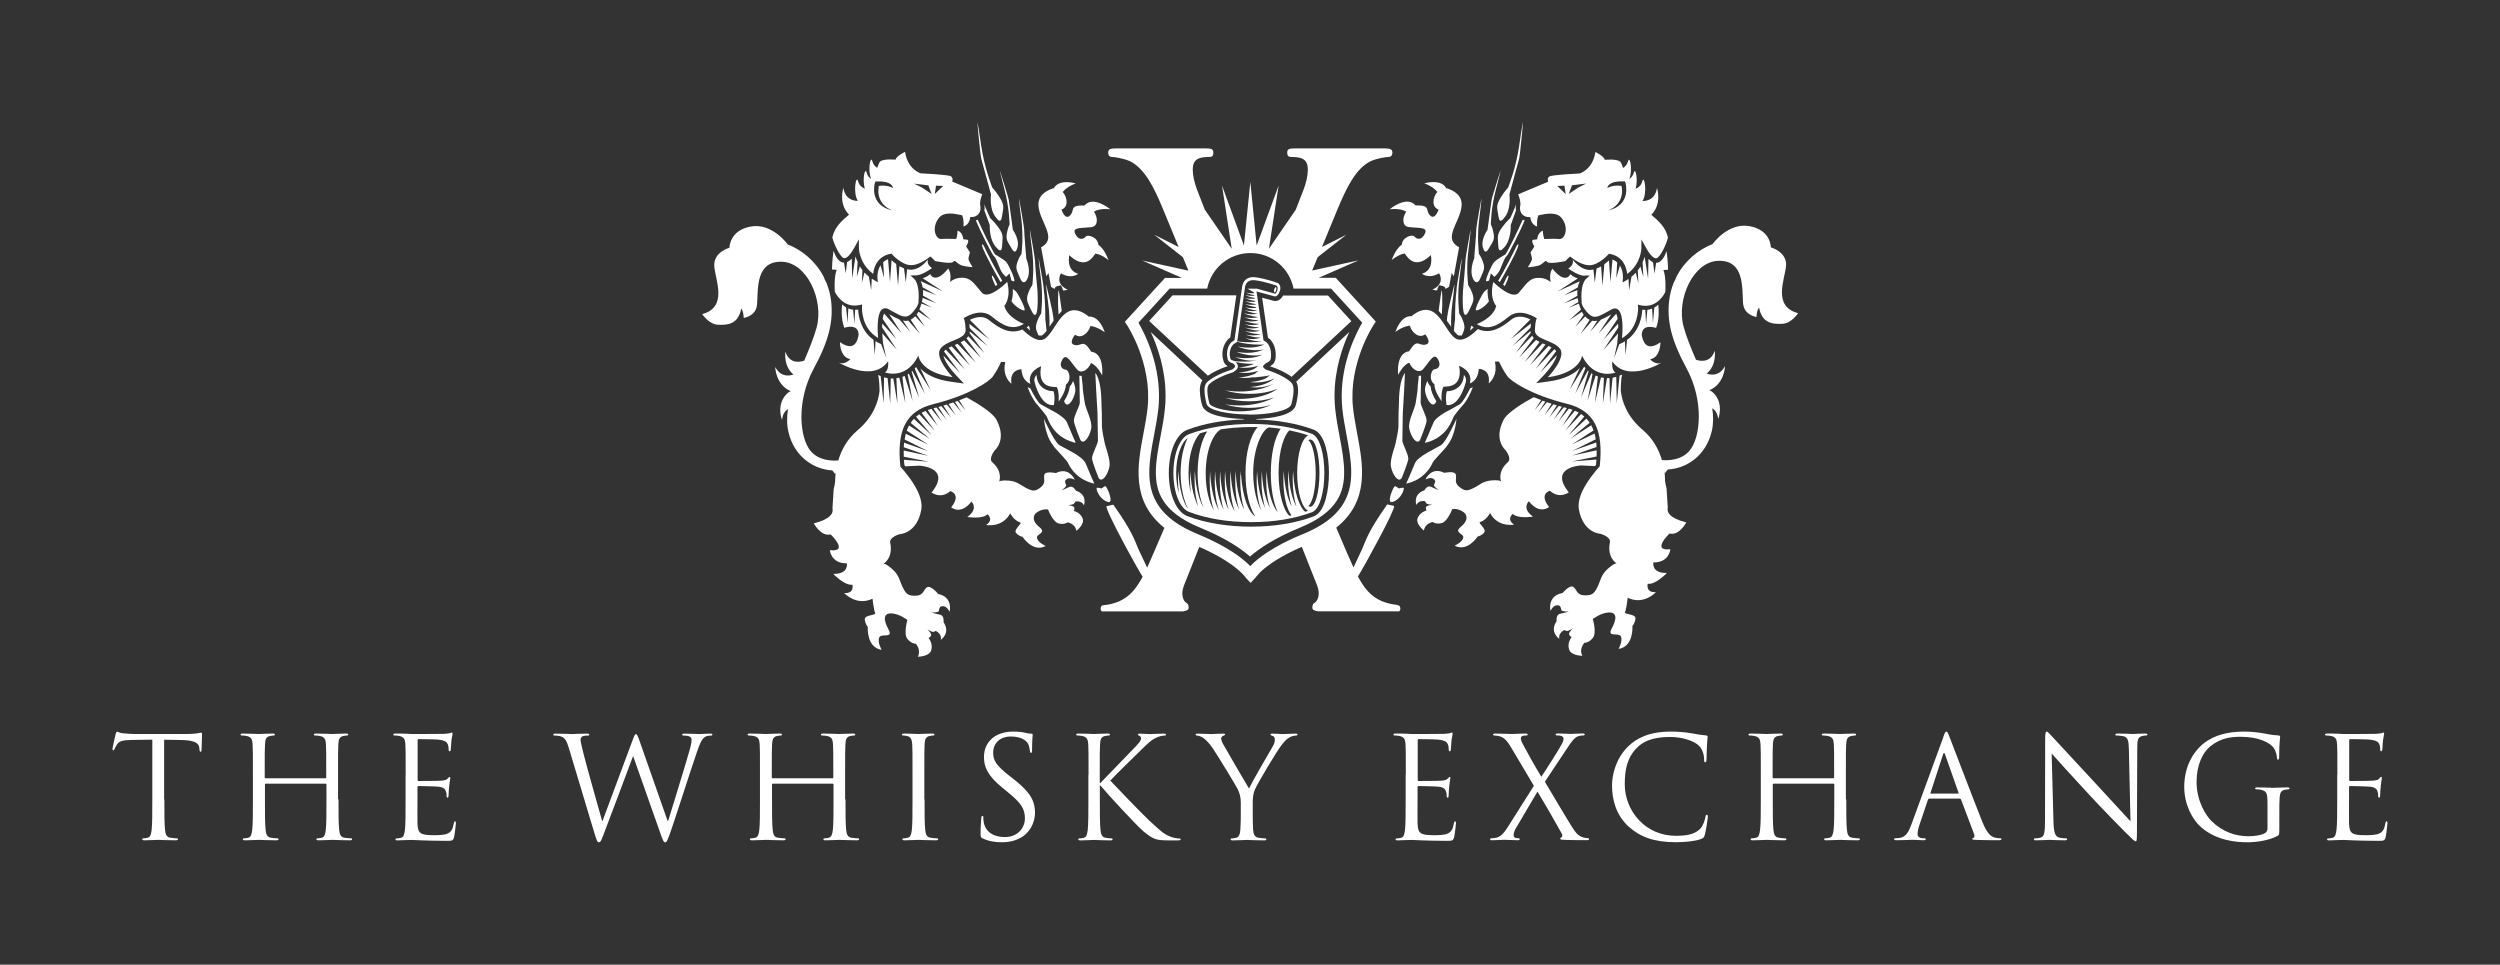 <?xml version="1.0" encoding="UTF-8"?>
<svg id="Layer_1" xmlns="http://www.w3.org/2000/svg" version="1.1" viewBox="0 0 332.05 128.13">
  <rect x="0" y="0" width="332.05" height="128.13" fill="#333333" stroke="none"/>
  <!-- Generator: Adobe Illustrator 29.5.1, SVG Export Plug-In . SVG Version: 2.1.0 Build 141)  -->
  <defs>
    <style>
      .st0 {
        fill: #fff;
      }
    </style>
  </defs>
  <g>
    <path class="st0" d="M185.49,80.32c-.34,0-1.19-.16-2-.49-1.51-.67-2.31-1.76-3.13-3.26.89-1.42,4.96-8.84,4.81-9.37l-.91-.21c-2.66,3.75-2.83,4.8-3.34,5.93-.2.42-.65,1.38-1.15,2.45-.47-1.02-1.27-2.86-2.29-5.29,4.47-3.56,3.57-8.32,2.76-12.6-.21-1.18-.43-2.31-.54-3.4-.59-5.86,2.69-10.84,2.72-10.89l.32-.47-.38-.42-4.95-5.4h-2.27l5.3-2.32-6.16,1.35c.26-.63.5-1.22.74-1.78l3.81-2.98-3.25,1.64c1.24-2.99,2-4.85,2-4.85,1.32-3.18,2.51-5.56,4.45-6.54.92-.41,2.05-.57,2.39-.57s.52-.25.52-.57c0-.41-.23-.57-.97-.57h-12.03c-.8,0-.97.16-.97.57s.17.57.51.57,1.08,0,1.54.25c.52.25.69.81.69,1.39,0,.82-.22,1.8-.57,2.7-.22.6-.58,1.51-1.04,2.67l-3.56,5.18,1.29-8.4-2.92,7.97-.84-8.45-.85,8.45-2.91-7.97,1.29,8.4-3.58-5.2c-.45-1.15-.81-2.05-1.03-2.65-.34-.9-.57-1.88-.57-2.7,0-.57.17-1.14.69-1.39.46-.25,1.19-.25,1.54-.25s.51-.16.51-.57-.17-.57-.97-.57h-12.03c-.74,0-.97.16-.97.57,0,.33.17.57.51.57s1.48.17,2.4.57c1.93.98,3.14,3.35,4.45,6.54,0,0,.76,1.86,2,4.85l-3.24-1.63,3.8,2.98c.23.57.48,1.16.74,1.79l-6.15-1.35,5.3,2.32h-2.27l-5.33,5.83.32.47s3.31,5.03,2.71,10.89c-.11,1.1-.32,2.22-.54,3.4-.81,4.28-1.7,9.04,2.77,12.6-1.03,2.42-1.83,4.26-2.29,5.29-.5-1.07-.95-2.02-1.15-2.44-.51-1.13-.69-2.19-3.35-5.93l-.9.21c-.16.54,3.9,7.94,4.8,9.37-.83,1.5-1.63,2.59-3.14,3.27-.79.33-1.65.49-1.99.49-.29,0-.45.16-.45.49,0,.15.08.25.15.35h10.79c.58-.11.75-.23.75-.51,0-.33-.12-.57-.34-.65-.28-.17-.8-.99-.28-2.29.43-1.11,1.14-2.9,2.03-5.12,2.8,1.22,4.42,2.38,5.3,3.16h0c.65.58.89.94.89.95l.02.02.61.65,1.22-1.32c-.19.16-.36.33-.51.52h-.02c.12-.16.38-.44.81-.83h0c.87-.78,2.5-1.94,5.3-3.16.89,2.22,1.6,4,2.03,5.12.51,1.31,0,2.12-.29,2.29-.23.08-.34.32-.34.65,0,.29.17.41.75.51h10.79c.08-.1.15-.2.15-.35,0-.33-.18-.49-.46-.49l-.05-.04ZM173.03,70.94c-4.08,1.67-6.08,3.32-6.97,4.25-.9-.93-2.9-2.57-6.98-4.25-5.14-2.11-6.43-4.99-6.43-8.2,0-1.6.31-3.28.64-4.99.22-1.16.44-2.36.57-3.52.06-.55.08-1.09.08-1.62,0-4.64-1.97-8.43-2.73-9.75.6-.65,3.78-4.13,4.14-4.53h4.99c.52-2.69,2.89-4.72,5.74-4.72s5.2,2.03,5.73,4.72h4.98c.36.4,3.54,3.87,4.14,4.53-.77,1.31-2.73,5.11-2.73,9.75,0,.53.03,1.07.08,1.62.12,1.16.34,2.36.56,3.52.32,1.71.63,3.39.63,4.99,0,3.22-1.29,6.1-6.42,8.2h-.02Z"/>
    <path class="st0" d="M125.27,83.36c.07.03.18.14.31.37-.09-.11-.22-.18-.35-.25,0-.03.03-.04.03-.08,0,0,.01-.03.02-.04h-.01Z"/>
    <path class="st0" d="M206.79,83.41s.03.05.03.08c-.13.07-.27.14-.35.25.12-.23.23-.34.3-.37,0,0,.02.05.02.04h0Z"/>
    <path class="st0" d="M206.79,83.41s.03.05.03.08c-.13.07-.27.14-.35.25.12-.23.23-.34.3-.37,0,0,.02.05.02.04h0Z"/>
    <path class="st0" d="M177.59,54.29h0Z"/>
    <polygon class="st0" points="147.12 64.08 147.12 64.08 147.13 64.08 147.12 64.08"/>
    <path class="st0" d="M133.62,36.78l.47-.47.24.95c.2.09.35.13.39.07.14-.21-.74-2.17-1.08-2.54-.34-.35-1.48-1-1.48-1-.42-.6-1.82-3.53-2.3-4.61-.08.04-.17.08-.25.1.54,1.31,2.15,4.54,2.4,4.74.26.23.44.74.84,1.73.16.39.45.74.77,1.02h0Z"/>
    <path class="st0" d="M132.45,32.99s.62.77.65-.34c.04-1.11.28-1.4-.51-2.47-.78-1.06-1.02-1.05-1.12-1.32-.05-.13-.36-.75-.74-1.7v.05c.03.15.05.29.05.44,0,.1-.03.2-.04.29.38,1.03.72,1.97.72,1.97,0,0-.12,2.07.99,3.08Z"/>
    <path class="st0" d="M131.87,37.18c.06.18.19.45.36.81.08-.06.16-.11.24-.17-.2-.39-.34-.68-.38-.78-.15-.39-.57-.8-.22.14Z"/>
    <path class="st0" d="M131.63,25.83s-.29,2.03.72,3.13c0,0,.58.92.73-.19.14-1.11.42-1.37-.29-2.53-.72-1.16-.96-1.17-1.05-1.46-.08-.28-.98-2.47-1.42-5.45-.43-2.99-.51-3.08-.51-3.08,0,0,.39,4.38.52,4.82s1.3,4.77,1.3,4.77h0Z"/>
    <path class="st0" d="M134.1,29.68c.02.23-.16.27-.36,1.25-.18.98.12,1.17.61,2.05.49.89.69.15.69.15.57-1.09-.51-2.61-.51-2.61,0,0-.5-3.57-.54-3.93-.04-.36-1.18-3.91-1.18-3.91,0,0-.03.07.61,2.51.64,2.43.64,4.25.67,4.48h.01Z"/>
    <path class="st0" d="M136.09,41.19c.13-.21-.82-2.14-1.16-2.49-.1-.09-.25-.21-.42-.32.01.13.02.26.02.37,0,.51-.08.93-.19,1.26.54.81,1.63,1.37,1.75,1.18h0Z"/>
    <path class="st0" d="M135.7,33.59c-.01.24-.21.24-.56,1.19-.34.95-.03,1.2.35,2.17s.82.33.82.33c.79-1.13,0-2.93,0-2.93,0,0-.29-3.5-.28-3.86,0-.37-.68-4.12-.68-4.12,0,0-.05.08.29,2.62.32,2.55.06,4.38.05,4.61h.01Z"/>
    <path class="st0" d="M145.05,60.94c.05.52.87,2.54.87,2.54.45.72,1.23-.45,1.43-1.48s-.61-2.74-.7-3.54c-.02-.21-.22-.89-.29-1.76,0-1.26-.03-2.7-.06-2.94-.03-.3.06-2.7-.66-3.99-.05-.09-.09-.16-.16-.24.05,1.23.17,3.42.29,5.34.04,1.79.07,3.49.06,3.68-.02.41-.84,1.87-.79,2.39h0Z"/>
    <path class="st0" d="M140.6,41.78c.08-.08.35-.42.42-.49-.17-1.29-.35-2.62-.42-2.75-.03-.09-.14,1.51,0,3.24Z"/>
    <path class="st0" d="M139.57,43.12s.34-.48.36-.51c0-.56-.09-.69-.09-.81.01-.37-.89-4.03-.89-4.03,0,0-.05.08.28,2.62.16,1.19.18,2.22.16,3.01.06-.09.12-.19.18-.28h0Z"/>
    <path class="st0" d="M138.28,32.85l.25,1.36c.13.7.3,1.66.44,2.49l.29-.43.26,1.4c.02.12.05.28.08.43.17.11.33.2.49.27.06-.29.18-.32.37-.37l.46-.11.2.43s.04.14.07.26c.38,0,.62-.1.62-.1-1.79-.82-.89-2.17-.89-2.17,1.4.82,2.28.06,2.28.06-1.67-.51-1.17-2.48-1.17-2.48,0,0,1.67,1.85,2.99.4.2-.22.35-.42.47-.61.84.11,1.74.87,1.74.87-.42-1.12-.9-1.73-1.35-2.04-.07-1.04-1.42-1.39-1.66-1.1-.34.43-1,.53-1.42-.38-.42-.9.84-.69,2.2-.87.85-.12.86-1.22.3-2.03.71-.53,2.18-.33,2.18-.33-2.06-1.54-3.03-.99-3.45-.49-.08,0-.15-.02-.24-.02-1.78,0-1,.69-1.68,1.34-.66.67-1.12-.79-1.12-.79.95-.34.8-1.61.16-2.34.59-.75,1.74-1.15,1.74-1.15-1.88-.44-2.62.11-2.93.66-.06,0-.13.02-.19.04-3.83,1.41-.52,4.63-.54,6.43,0,.64-.38,1.07-.96,1.37h0Z"/>
    <path class="st0" d="M137.13,37.74c0,.24-.21.24-.56,1.18-.34.95-.09,1.22.34,2.17,1.18,2.59.89-2.43.89-2.43,0,0-.34-3.66-.33-4.03,0-.37-.68-4.12-.68-4.12,0,0-.05.07.28,2.62.33,2.55.07,4.38.06,4.61h0Z"/>
    <path class="st0" d="M136.84,43.92c-.1-.2-.09-.5-.18-.66l-.3.23c.17.16.33.31.49.44h-.01Z"/>
    <path class="st0" d="M137.74,42.73c-.29.83-.1,1.12.19,1.81.2.05.39.06.53-.03.17-.12.35-.32.54-.56-.05-.74-.16-1.49-.16-1.49-.02-3.58-.22-3.58-.21-4.03.02-.37-.67-4.12-.67-4.12,0,0-.05.08.28,2.62.33,2.55.06,4.37.06,4.6-.01.24-.21.24-.56,1.19h0Z"/>
    <path class="st0" d="M133.11,37.28c-.74-1.23-2.2-4.08-2.33-4.41-.16-.39-.57-.79-.22.14.28.74,1.65,3.33,2.34,4.46.08-.07.15-.12.21-.18h0Z"/>
    <path class="st0" d="M140.67,59.09c-.66-.43-2.01-3.46-2.01-3.46.09,1.14.5,2.54,1.02,3.25,0,0,.38.57.47.64.4.46,1.53,1.63,1.66,1.89,1.13,2.49,3.54,2.82,3.54,2.82,0,0-.75-1.66-1.14-2.65-.38-1-2.87-2.05-3.53-2.48h0Z"/>
    <path class="st0" d="M124.56,78.82s-.97-1.13-1.44-.82c-.46.3-.44,1.07-1.43,1.12-.99.04-1.31-.15-1.77-1.07-.46-.92-.46-1.62-1.39-2.44-.92-.83-1.18-.73-1.18-.73,0,0,1.31-.76.89-2.78-.16-.74,1.13-1.12,1.28-1.16h.02s2.25-.09,2.82-3.22c.33-1.83-1.33-4.14-2.77-5.74-.51-4.79.69-7.38,4.36-8.3,4.81-1.19,7.46-3.01,7.93-3.69.44-.64.8-1.28,1.08-1.91.31-.03.56.02.56.02-.46,1.96.82,2.87.82,2.87-.3-1.95,1.33-1.93,1.33-1.93.08,1.62,1.19,1.94,1.19,1.94-.49-1.68,1.43-2.34,1.43-2.34,0,0-.63,2.4,1.31,2.71.29.05.54.06.77.06.36.75.23,1.93.23,1.93.71-.98.95-1.71.97-2.25.84-.62.4-1.94.01-1.98-.54-.05-.99-.55-.45-1.4.53-.84,1.03.34,1.93,1.36.56.64,1.48.05,1.84-.85.84.3,1.49,1.63,1.49,1.63.16-2.56-.84-3.08-1.49-3.15-.03-.07-.06-.15-.11-.21-.97-1.49-1.13-.46-2.05-.67-.91-.19.05-1.37.05-1.37.8.62,1.79-.22,2.04-1.15.95.09,1.92.84,1.92.84-.67-1.81-1.53-2.14-2.16-2.09-.04-.04-.09-.09-.14-.13-3.27-2.45-4.15,2.09-5.68,3.07-.82.52-1.92-.2-2.98-1.23-1.65.72-3.1-.16-4.43-1.25-.84-.7-1.94-.33-2.54-.03l2.59,2.61-2.66-2.08c.02.16.03.36.05.56l2.41,2.43-2.4-1.97c0,.07-.02.14-.03.21l2,2.69-2.18-2.28c-.06.1-.14.21-.23.29l1.96,2.64-2.27-2.38c-.15.1-.3.19-.47.27l2,2.69-2.39-2.5c-.12.05-.24.1-.35.14,0,0-.02,0-.04.02l2.05,2.76-2.46-2.58c-.14.06-.27.13-.4.19l2.13,2.87-2.51-2.62c-.09.07-.17.15-.24.24l2.14,2.87-2.22-2.32c.15.71.93,1.82,1.62,2.54l1.12,1.17-1.61-.22c-2.26-.3-3.5-1.06-4.18-1.78l1.36,2.88-1.94-3.07c-.05.07-.11.14-.17.2l1.36,3.37-1.69-3.05s-.06.05-.09.07l1.01,3.51-1.38-3.23s-.1.07-.15.1l.66,3.56-1.06-3.35c-.1.04-.2.09-.3.12l.39,3.48-.81-3.37c-.13.03-.26.05-.38.07l.14,3.4-.55-3.36h-.34l-.07,3.35-.35-3.4c-.21-.03-.38-.08-.47-.11l-.06,3.5-.39-3.67c-.11-.04-.22-.09-.34-.13.03.16.07.31.09.45.1.82.1,1.63.1,1.68-.15,1.35-.78,3.41-2.95,5.24-1.31,1.11-2.1,2.53-2.53,3.98h0c-.89.07-2.56,0-3.63-1.21-1.51-1.72-1.99-6.65.39-11.03,2.05-3.76,2.59-6.33,2.29-8.94-.1-.87-.33-1.68-.62-2.42-.17-.27-.28-.55-.37-.81-1.1-2.1-2.93-3.57-4.77-4.28,0,0-2.06-2.91-4.92-2.38-2.86.52-2.82,2.81-2.82,2.81,0,0-2.16.59-2.02,2.45s1.84,5.43-1.6,6.37c0,0,.88,1.37,2.11,1.41,1.08.04,1.87-.05,2.51-.78.29-.45.51-.92.54-1.36,0,0,.3.15.35,1.24.74-.15,1.71-.6,1.78-1.9.13-2.12-.14-5.62,3.23-5.57,3.37.05,5.66,5.07,4.68,8.72-.38,1.39-1.01,2.89-1.65,4.42-.23.08-1.9.66-2.5-1.19,0,0-.31,1.9,1.07,3.03-.63.22-1.7.34-2.43-1,0,0,.04,2.37,2.09,3.22-.15.03-.34.14-.54.34-1.47,1.45-.64,3.48-.64,3.48.08-.78.4-1.2.79-1.44-.16,1.05-.17,2.07.06,3.04.78,3.33,3.43,4.98,5.81,5.09.12.12.27.29.39.49l.1-.29s-.02.09-.02.14c0-.02-.02-.03-.02-.03v.18c-.03.35-.06.7-.06,1.03-.04.31-.09.65-.19.97l-.16,2.54c.15.67-.27,1.46-2.48,2.01,0,0,.95,1.8,2.24,1.47,0,0,2.51,2.39-.11,2.09,0,0,.14,1.79,2.26,1.75,0,0,.28,1.46-1.81,1.4,0,0,1.5,1.59,2.55,1.44,0,0,.3,1.21-1.09,1.11,0,0,1.6,1.77,3.76.75,0,0,.17,1.55.35,1.89.18.35-1.4.22-1.38.84.04.63.4,1.01.4,1.01,0,0-.21,2.74,1.84,3.05,0,0-.6-1.04-.31-1.65.28-.61,1.91.22,1.22-1.06s-.7-2.16.37-2.13,2.14.87,2.14.87c0,0-.54,1.84,0,2.52.54.67,1.12.64,1.12.64,0,0,.76.83.26,1.72,0,0,1.56.02,1.8-.89.24-.92-.37-1.58-.37-1.58,0,0,.45-.26.33-.54s-.49-.62-.49-.62c0,0,.59.36.77.34.18-.03.35-.13.35-.13,0,0,.86.37.66,1.18,0,0,1.36-.87.37-2.35,0,0,.13-.85-.44-.98-.58-.13-1.19-.3-1.19-.3,0,0,.99.03,1.01-.21.01-.24.16-.51.16-.51,0,0,.67-.53,1.27.63,0,0,.5-2.01-1.58-2.38v-.06Z"/>
    <path class="st0" d="M142.9,65.16s-.38-.7-.87-.48c-.5.23-1.05.45-1.05.45,0,0,.76-.53.63-.72-.12-.19-.16-.46-.16-.46,0,0,.2-.77,1.3-.24,0,0-.75-1.76-2.51-.88,0,0-1.36-.29-1.52.2-.17.49.27,1.05-.43,1.64-.71.59-1.05.62-1.91.19-.85-.42-1.25-.93-2.39-1.02-1.14-.09-1.28.12-1.28.12,0,0,.54-1.29-.9-2.55-.57-.49.31-1.59.31-1.59,0,0,1.62-1.33.28-3.97-.02-.04-.14-.26-.14-.26-.59-.84-2.33-1.99-3.88-2.81-.31.13-.64.26-.98.39l.87,1.38-1.07-1.3c-.12.05-.24.09-.37.13l.91,1.45-1.12-1.38c-.21.08-.42.14-.63.21l.96,1.52-1.19-1.45c-.15.05-.3.09-.46.14l1.03,1.64-1.28-1.57c-.14.03-.27.08-.41.11l1.08,1.71-1.34-1.64c-.09.03-.17.05-.27.07-.05.02-.09.03-.13.04l1.12,1.79-1.4-1.72c-.17.05-.33.1-.47.16l1.35,2.15-1.66-2.03c-.18.08-.35.16-.51.25l1.77,2.4-2.08-2.21c-.15.11-.3.21-.43.33l2.09,2.48-2.37-2.2c-.16.16-.3.34-.43.54l2.56,2.14-2.78-1.8c-.11.21-.22.45-.31.69l2.89,1.87-3.02-1.46c-.06.24-.11.49-.15.76l3.11,1.55-3.18-1.12c-.02.19-.03.39-.04.6l3.25,1.14-3.26-.7c0,.26,0,.53.01.82l3.3.66-3.28-.25c.02.23.04.46.06.71.04.05.09.11.13.16.94-.04,1.83-.09,1.83-.09,0,0,4.39.19,1.65,3.57,0,0,1.22.93,2.49-.19,0,0,1.53.38.12,2.16,0,0,1.28,1.08,2.68-.77,0,0,1.03.93-.54,2.04,0,0,1.99.35,2.68-.36,0,0,.91.72-.19,1.43,0,0,2.17.42,3.21-1.55,0,0,.47.96,1.32,1.21.35.11-.92.95-.55,1.39.36.45.86.52.86.52,0,0,1.37,2.14,3.08,1.22,0,0-1.02-.44-1.15-1.04-.13-.61,1.34-.64.31-1.47-1.06-.84-.8-1.6-.4-1.9.79-.6,1.55-.44,1.55-.44,0,0,.63,1.66,1.41,1.86.78.19,1.2-.15,1.2-.15,0,0,1.03.18,1.15,1.13,0,0,1.16-.86.83-1.67-.34-.81-1.16-.97-1.16-.97,0,0,.2-.45-.05-.59-.26-.14-.72-.18-.72-.18,0,0,.64-.06.77-.18.12-.13.19-.3.19-.3,0,0,.85-.2,1.15.51,0,0,.53-1.42-1.05-1.95l-.02-.02Z"/>
    <path class="st0" d="M147.18,66.68c.81.19-.12-1.98-.33-2.08-.2-.12-.45.35-.61.26-.17-.08-.6-.07-.6-.07,0,.69.74,1.7,1.54,1.89h0Z"/>
    <path class="st0" d="M139.98,53.8l.06-.51c0-.1.02-.26.02-.44,0-.24-.04-.51-.09-.77-.02-.03-.03-.08-.05-.12-.2-.02-.39-.03-.4-.03-.65-.11-1.16-.43-1.49-.93-.24-.36-.32-.77-.35-1.15-.02,0-.04-.02-.05-.02-.14.18-.25.38-.25.64,0,.11.02.23.05.35,0,0,.78,3.23,2.55,2.98h0Z"/>
    <path class="st0" d="M137.53,53.47c.12.16.23.29.31.36.4.47,1.04,1.24,1.17,1.47.1.2.2.43.32.71,1.14,2.48,3.55,2.8,3.55,2.8,0,0-.75-1.66-1.14-2.65-.18-.46-.8-.93-1.48-1.34,0,0-1.74-.94-2.05-1.13-.36-.24-.93-1.25-1.37-2.12l-.13-.04s-.1-.04-.22-.11c.28.8.71,1.58,1.04,2.05h0Z"/>
    <path class="st0" d="M144.93,56.94c.2-1.02-.77-2.68-.86-3.48-.06-.5-.2-1.19-.25-1.81,0-.59-.14-1.21-.15-1.73-.1,0-.21,0-.31-.02.04,1.75.06,3.42.06,3.61-.02.41-.84,1.87-.79,2.39.04.53.87,2.54.87,2.54.45.72,1.22-.46,1.43-1.49h0Z"/>
    <path class="st0" d="M142.82,51.99c.06-.4-.08-.89-.29-1.4-.09.26-.23.51-.44.74-.06.59-.3,1.23-.76,1.95.06.14.11.24.11.24.46.71,1.21-.5,1.38-1.53h0Z"/>
    <path class="st0" d="M198.49,36.78l-.47-.47-.24.95c-.2.09-.36.13-.39.07-.14-.21.74-2.17,1.08-2.54.34-.35,1.48-1,1.48-1,.42-.6,1.82-3.53,2.3-4.61.08.04.17.08.26.1-.54,1.31-2.16,4.54-2.4,4.74-.27.23-.45.74-.85,1.73-.15.39-.45.74-.77,1.02h0Z"/>
    <path class="st0" d="M199.66,32.99s-.62.77-.66-.34c-.03-1.11-.27-1.4.52-2.47.78-1.06,1.01-1.05,1.12-1.32.05-.13.36-.75.73-1.7v.05c-.03.15-.05.29-.05.44,0,.1.03.2.04.29-.37,1.03-.71,1.97-.71,1.97,0,0,.12,2.07-.99,3.08Z"/>
    <path class="st0" d="M200.24,37.18c-.07.18-.2.45-.37.81-.07-.06-.16-.11-.23-.17.19-.39.34-.68.37-.78.15-.39.57-.8.22.14h.01Z"/>
    <path class="st0" d="M200.48,25.83s.29,2.03-.72,3.13c0,0-.58.92-.73-.19-.14-1.11-.42-1.37.29-2.53.71-1.16.96-1.17,1.04-1.46.09-.28.99-2.47,1.42-5.45.43-2.99.51-3.08.51-3.08,0,0-.39,4.38-.52,4.82s-1.29,4.77-1.29,4.77h0Z"/>
    <path class="st0" d="M198.02,29.68c-.04.23.16.27.35,1.25s-.12,1.17-.61,2.05c-.49.89-.7.15-.7.15-.57-1.09.51-2.61.51-2.61,0,0,.5-3.57.54-3.93.04-.36,1.18-3.91,1.18-3.91,0,0,.03.07-.61,2.51-.64,2.43-.64,4.25-.66,4.48h0Z"/>
    <path class="st0" d="M196.02,41.19c-.14-.21.82-2.14,1.16-2.49.09-.09.24-.21.42-.32,0,.13-.02.26-.02.37,0,.51.08.93.18,1.26-.54.81-1.63,1.37-1.74,1.18h0Z"/>
    <path class="st0" d="M196.41,33.59c0,.24.21.24.56,1.19.34.95.04,1.2-.35,2.17-.38.97-.82.33-.82.33-.8-1.13,0-2.93,0-2.93,0,0,.29-3.5.28-3.86-.01-.37.68-4.12.68-4.12,0,0,.05.08-.28,2.62-.33,2.55-.07,4.38-.06,4.61h-.01Z"/>
    <path class="st0" d="M187.06,60.94c-.06.52-.88,2.54-.88,2.54-.45.72-1.23-.45-1.43-1.48s.61-2.74.7-3.54c.02-.21.22-.89.29-1.76,0-1.26.03-2.7.06-2.94.03-.3-.06-2.7.65-3.99.06-.09.1-.16.16-.24-.05,1.23-.17,3.42-.29,5.34-.04,1.79-.07,3.49-.06,3.68.02.41.84,1.87.79,2.39h.01Z"/>
    <path class="st0" d="M191.51,41.78c-.08-.08-.35-.42-.43-.49.17-1.29.35-2.62.41-2.75.04-.09.15,1.51.01,3.24h.01Z"/>
    <path class="st0" d="M192.54,43.12s-.35-.48-.36-.51c0-.56.09-.69.09-.81-.01-.37.9-4.03.9-4.03,0,0,.05.08-.28,2.62-.15,1.19-.17,2.22-.15,3.01-.06-.09-.13-.19-.18-.28h-.02Z"/>
    <path class="st0" d="M194.98,37.74c0,.24.21.24.56,1.18.34.95.09,1.22-.34,2.17-1.18,2.59-.89-2.43-.89-2.43,0,0,.34-3.66.33-4.03s.68-4.12.68-4.12c0,0,.05.07-.27,2.62-.34,2.55-.07,4.38-.06,4.61h0Z"/>
    <path class="st0" d="M194.36,42.73c.29.83.11,1.12-.19,1.81-.2.05-.39.06-.52-.03-.18-.12-.36-.32-.55-.56.05-.74.16-1.49.16-1.49.02-3.58.22-3.58.2-4.03-.02-.37.68-4.12.68-4.12,0,0,.05.08-.29,2.62-.32,2.55-.06,4.37-.05,4.6.01.24.22.24.56,1.19h0Z"/>
    <path class="st0" d="M199,37.28c.74-1.23,2.2-4.08,2.33-4.41.15-.39.56-.79.21.14-.28.74-1.65,3.33-2.34,4.46-.07-.07-.14-.12-.21-.18h.01Z"/>
    <path class="st0" d="M191.44,59.09c.66-.43,2.01-3.46,2.01-3.46-.09,1.14-.5,2.54-1.02,3.25,0,0-.38.57-.47.64-.39.46-1.53,1.63-1.65,1.89-1.13,2.49-3.54,2.82-3.54,2.82,0,0,.75-1.66,1.14-2.65.38-1,2.87-2.05,3.53-2.48h0Z"/>
    <path class="st0" d="M184.92,66.68c-.81.19.12-1.98.33-2.08.2-.12.45.35.62.26.16-.08.6-.07.6-.07-.02.69-.74,1.7-1.55,1.89h0Z"/>
    <path class="st0" d="M192.13,53.8l-.06-.51c-.01-.1-.02-.26-.02-.44,0-.24.03-.51.09-.77.01-.03.03-.08.04-.12.2-.02.4-.03.4-.03.65-.11,1.17-.43,1.5-.93.24-.36.32-.77.35-1.15.01,0,.03-.02.04-.02.14.18.25.38.25.64,0,.11-.01.23-.05.35,0,0-.78,3.23-2.55,2.98h.01Z"/>
    <path class="st0" d="M194.58,53.47c-.12.16-.23.29-.31.36-.4.47-1.05,1.24-1.17,1.47-.1.2-.2.43-.32.71-1.13,2.48-3.54,2.8-3.54,2.8,0,0,.75-1.66,1.14-2.65.18-.46.8-.93,1.48-1.34,0,0,1.74-.94,2.04-1.13.36-.24.94-1.25,1.37-2.12l.12-.04s.11-.04.23-.11c-.28.8-.71,1.58-1.04,2.05h0Z"/>
    <path class="st0" d="M187.18,56.94c-.2-1.02.77-2.68.86-3.48.06-.5.2-1.19.25-1.81,0-.59.14-1.21.14-1.73.11,0,.21,0,.32-.02-.04,1.75-.07,3.42-.06,3.61.02.41.84,1.87.79,2.39-.05.53-.87,2.54-.87,2.54-.44.72-1.22-.46-1.43-1.49h0Z"/>
    <path class="st0" d="M189.28,51.99c-.07-.4.08-.89.29-1.4.09.26.22.51.44.74.06.59.3,1.23.76,1.95-.06.14-.1.24-.1.24-.47.71-1.21-.5-1.39-1.53h0Z"/>
    <path class="st0" d="M237.23,35.3c.13-1.86-2.03-2.45-2.03-2.45,0,0,.04-2.29-2.82-2.81-2.87-.53-4.92,2.38-4.92,2.38-1.84.71-3.67,2.18-4.77,4.28-.09.26-.21.53-.37.81-.31.75-.52,1.55-.62,2.42-.31,2.61.24,5.18,2.28,8.94,2.39,4.38,1.9,9.31.39,11.03-1.06,1.22-2.75,1.28-3.63,1.21h0c-.43-1.45-1.22-2.87-2.52-3.98-2.18-1.83-2.8-3.89-2.95-5.24,0-.05,0-.87.09-1.68.02-.13.05-.29.09-.45-.11.04-.23.09-.34.13l-.37,3.67-.07-3.5c-.1.03-.26.07-.48.11l-.35,3.4-.07-3.35h-.33l-.55,3.36.14-3.4c-.12,0-.25-.03-.38-.07l-.81,3.37.39-3.48c-.1-.04-.2-.08-.3-.12l-1.07,3.35.66-3.56s-.1-.06-.15-.1l-1.38,3.23,1.01-3.51s-.06-.04-.09-.07l-1.69,3.05,1.36-3.37c-.06-.06-.12-.13-.17-.2l-1.94,3.07,1.36-2.88c-.69.72-1.93,1.48-4.18,1.78l-1.61.22,1.12-1.17c.69-.73,1.47-1.83,1.62-2.54l-2.21,2.32,2.13-2.87c-.07-.09-.15-.16-.25-.24l-2.51,2.62,2.13-2.87c-.13-.06-.26-.13-.39-.19l-2.47,2.58,2.05-2.76s-.02,0-.03-.02c-.11-.04-.23-.09-.35-.14l-2.39,2.5,2-2.69c-.16-.08-.32-.17-.47-.27l-2.27,2.38,1.97-2.64c-.09-.09-.16-.19-.23-.29l-2.18,2.28,2-2.69c-.02-.07-.03-.14-.03-.21l-2.4,1.97,2.41-2.43c.02-.2.03-.39.05-.56l-2.67,2.08,2.59-2.61c-.59-.3-1.68-.67-2.54.03-1.33,1.1-2.78,1.97-4.43,1.25-1.06,1.04-2.16,1.76-2.98,1.23-1.53-.98-2.4-5.52-5.68-3.07-.06.04-.09.09-.14.13-.63-.05-1.49.28-2.16,2.09,0,0,.97-.75,1.92-.84.26.93,1.24,1.77,2.05,1.15,0,0,.97,1.18.04,1.37-.91.2-1.07-.82-2.04.67-.05.06-.08.14-.11.21-.65.07-1.65.59-1.5,3.15,0,0,.65-1.33,1.49-1.63.36.9,1.29,1.49,1.85.85.89-1.03,1.4-2.2,1.93-1.36.53.85.09,1.35-.46,1.4-.38.04-.82,1.36.02,1.98,0,.54.26,1.27.96,2.25,0,0-.13-1.18.24-1.93.23,0,.48-.02.76-.06,1.94-.31,1.31-2.71,1.31-2.71,0,0,1.91.65,1.43,2.34,0,0,1.11-.33,1.19-1.94,0,0,1.62-.02,1.32,1.93,0,0,1.28-.92.82-2.87,0,0,.24-.05.56-.02.28.63.63,1.27,1.08,1.91.47.68,3.13,2.5,7.93,3.69,3.67.91,4.87,3.5,4.36,8.3-1.44,1.61-3.1,3.92-2.77,5.74.57,3.12,2.8,3.22,2.82,3.22h.01c.15.04,1.45.43,1.29,1.16-.42,2.02.89,2.78.89,2.78,0,0-.25-.1-1.18.73-.92.82-.92,1.52-1.38,2.44s-.77,1.11-1.77,1.07c-.99-.04-.97-.82-1.43-1.12-.47-.31-1.43.82-1.43.82-2.09.38-1.59,2.37-1.59,2.37.6-1.16,1.27-.63,1.27-.63,0,0,.15.27.17.51.02.24,1.01.21,1.01.21,0,0-.61.17-1.19.3s-.45.98-.45.98c-1,1.48.37,2.35.37,2.35-.2-.8.66-1.18.66-1.18,0,0,.17.1.35.13.19.02.78-.34.78-.34,0,0-.37.34-.49.62s.33.54.33.54c0,0-.61.67-.36,1.58.24.91,1.79.89,1.79.89-.51-.89.26-1.72.26-1.72,0,0,.57.03,1.12-.64.55-.68,0-2.52,0-2.52,0,0,1.06-.84,2.14-.87,1.07-.03,1.07.85.37,2.13-.69,1.28.94.45,1.22,1.06s-.31,1.65-.31,1.65c2.05-.31,1.84-3.05,1.84-3.05,0,0,.37-.38.4-1.01.04-.62-1.56-.48-1.38-.84.18-.34.35-1.89.35-1.89,2.17,1.02,3.75-.75,3.75-.75-1.4.1-1.09-1.11-1.09-1.11,1.05.16,2.55-1.44,2.55-1.44-2.09.06-1.8-1.4-1.8-1.4,2.12.04,2.26-1.75,2.26-1.75-2.62.3-.11-2.09-.11-2.09,1.28.34,2.22-1.47,2.22-1.47-2.19-.55-2.61-1.34-2.46-2.01l-.16-2.54c-.1-.31-.15-.65-.2-.97,0-.33-.02-.68-.05-1.03v-.18s0,0-.02.03c0-.05-.01-.1-.02-.14l.1.29c.12-.2.26-.38.39-.49,2.38-.11,5.04-1.77,5.81-5.09.23-.97.22-1.99.06-3.04.38.24.71.66.79,1.44,0,0,.82-2.04-.64-3.48-.21-.2-.38-.3-.54-.34,2.04-.85,2.09-3.22,2.09-3.22-.73,1.35-1.81,1.22-2.44,1,1.38-1.13,1.07-3.03,1.07-3.03-.6,1.84-2.27,1.27-2.49,1.19-.65-1.53-1.28-3.03-1.65-4.42-.98-3.64,1.31-8.67,4.68-8.72,3.36-.05,3.1,3.45,3.22,5.57.08,1.29,1.05,1.74,1.79,1.9.05-1.1.36-1.24.36-1.24.03.44.25.91.54,1.36.64.73,1.43.82,2.51.78,1.23-.03,2.11-1.41,2.11-1.41-3.45-.93-1.73-4.5-1.59-6.36v.06Z"/>
    <path class="st0" d="M205.88,65.2c1.27,1.13,2.49.19,2.49.19-2.74-3.38,1.65-3.57,1.65-3.57,0,0,.89.05,1.83.09.05-.05.09-.1.13-.16.03-.24.04-.48.06-.71l-3.27.25,3.29-.66c.01-.28.01-.56.01-.82l-3.27.7,3.25-1.14c0-.21-.02-.41-.04-.6l-3.18,1.12,3.12-1.55c-.04-.27-.09-.52-.16-.76l-3.02,1.46,2.88-1.87c-.09-.24-.19-.48-.3-.69l-2.78,1.8,2.57-2.14c-.13-.19-.28-.37-.43-.54l-2.37,2.2,2.09-2.48c-.14-.12-.28-.23-.43-.33l-2.09,2.21,1.77-2.4c-.16-.09-.32-.17-.51-.25l-1.66,2.03,1.35-2.15c-.15-.06-.31-.11-.47-.16l-1.41,1.72,1.13-1.79s-.08-.03-.13-.04c-.09-.02-.18-.04-.27-.07l-1.34,1.64,1.08-1.71c-.15-.04-.28-.08-.42-.11l-1.28,1.57,1.03-1.64c-.16-.05-.31-.09-.46-.14l-1.19,1.45.96-1.52c-.22-.07-.43-.14-.63-.21l-1.13,1.38.92-1.45c-.13-.04-.25-.09-.37-.13l-1.06,1.3.87-1.38c-.35-.13-.68-.26-.98-.39-1.55.83-3.3,1.97-3.89,2.81,0,0-.12.21-.14.26-1.33,2.64.29,3.97.29,3.97,0,0,.87,1.11.31,1.59-1.44,1.26-.91,2.55-.91,2.55,0,0-.14-.21-1.28-.12-1.15.1-1.53.6-2.39,1.02-.86.43-1.19.39-1.91-.19-.71-.59-.26-1.14-.44-1.64-.16-.49-1.52-.2-1.52-.2-1.75-.88-2.5.88-2.5.88,1.1-.53,1.3.24,1.3.24,0,0-.04.27-.16.46-.13.19.63.72.63.72,0,0-.55-.21-1.05-.45-.5-.23-.87.48-.87.48-1.57.53-1.05,1.95-1.05,1.95.3-.71,1.15-.51,1.15-.51,0,0,.07.17.18.3.13.12.77.18.77.18,0,0-.46.04-.72.18-.24.14-.05.59-.05.59,0,0-.82.16-1.16.97-.33.81.83,1.67.83,1.67.12-.95,1.16-1.13,1.16-1.13,0,0,.41.34,1.19.15.78-.2,1.41-1.86,1.41-1.86,0,0,.77-.17,1.55.44.4.3.65,1.06-.4,1.9-1.03.83.44.87.31,1.47-.13.61-1.15,1.04-1.15,1.04,1.7.92,3.07-1.22,3.07-1.22,0,0,.5-.07.86-.52.38-.45-.9-1.29-.54-1.39.85-.25,1.32-1.21,1.32-1.21,1.03,1.97,3.2,1.55,3.2,1.55-1.09-.71-.18-1.43-.18-1.43.69.7,2.68.36,2.68.36-1.57-1.11-.54-2.04-.54-2.04,1.4,1.85,2.68.77,2.68.77-1.41-1.78.12-2.16.12-2.16v.02Z"/>
    <path class="st0" d="M195.24,43.92c.15-.13.32-.28.49-.44l-.3-.23c-.1.16-.09.46-.19.66h0Z"/>
    <path class="st0" d="M186.77,28.12c-.55.81-.54,1.9.3,2.03,1.35.18,2.61-.04,2.19.87-.42.91-1.07.81-1.41.38-.24-.29-1.59.06-1.66,1.1-.45.31-.92.92-1.35,2.04,0,0,.9-.76,1.74-.87.13.19.27.4.47.61,1.32,1.45,2.99-.4,2.99-.4,0,0,.5,1.97-1.17,2.48,0,0,.88.75,2.27-.06,0,0,.91,1.35-.89,2.17,0,0,.25.08.62.1.02-.12.05-.22.07-.26l.2-.43.47.11c.19.05.31.09.37.37.16-.07.32-.15.49-.27.03-.15.06-.3.08-.43l.26-1.4.29.43c.14-.83.31-1.79.45-2.49l.25-1.36c-.58-.31-.96-.73-.97-1.37-.02-1.8,3.29-5.02-.54-6.43-.06-.02-.13-.03-.2-.04-.3-.56-1.05-1.1-2.92-.66,0,0,1.15.39,1.74,1.15-.64.73-.79,2.01.16,2.34,0,0-.45,1.45-1.12.79-.67-.65.1-1.34-1.68-1.34-.09,0-.16,0-.24.02-.42-.5-1.4-1.05-3.45.49,0,0,1.47-.19,2.18.33h0Z"/>
    <path class="st0" d="M177.76,54.61h0Z"/>
    <path class="st0" d="M174.37,57.67l-.04-.02c-2.35-.88-5.16-1.34-8.15-1.34s-5.91.47-8.23,1.35c-1.21.4-2.1,2.57-2.1,5.17s.89,4.77,2.11,5.17c2.31.89,5.15,1.35,8.22,1.35s5.79-.46,8.12-1.33h0l.06-.04c.9-.42,1.54-2.53,1.54-5.15s-.64-4.73-1.56-5.16h.03ZM157.68,67.45c-.57-.9-1.02-2.54-1.13-4.43-.01-.18-.03-.36-.03-.53-.03.4-.06.82-.06,1.25,0,.63.05,1.22.12,1.78-.23-.78-.36-1.71-.36-2.69,0-2.15.64-4.03,1.53-4.66-.58,1.22-.94,2.84-.94,4.66s.36,3.46.95,4.68c-.02-.02-.05-.04-.07-.05h-.01ZM159.17,67.29c-.52-.93-.92-2.49-1.04-4.27,0-.18-.01-.36-.02-.53-.03.4-.05.82-.05,1.25,0,.63.04,1.23.11,1.79-.19-.79-.31-1.7-.31-2.71,0-2.48.7-4.4,1.54-5.28.31-.09.62-.17.94-.25-.79,1.22-1.27,3.21-1.27,5.53,0,1.81.29,3.4.79,4.6-.56-.9-1-2.53-1.12-4.41-.01-.18-.02-.36-.03-.53-.03.4-.05.82-.05,1.25,0,1.38.19,2.63.49,3.55h.02ZM164.81,63.08c-.01-.19-.03-.39-.03-.57-.03.43-.05.88-.05,1.35,0,1.48.21,2.83.53,3.82-.56-1-.99-2.67-1.11-4.59-.01-.19-.03-.39-.03-.57-.03.43-.06.88-.06,1.35,0,1.49.2,2.83.53,3.82-.55-1-.99-2.67-1.11-4.59-.01-.19-.02-.39-.03-.57-.04.43-.06.88-.06,1.35,0,1.61.24,3.05.61,4.05-.63-.96-1.12-2.74-1.25-4.82-.01-.19-.02-.39-.03-.57-.04.43-.05.88-.05,1.35,0,1.48.2,2.83.53,3.82-.56-1-.99-2.67-1.11-4.59-.02-.19-.02-.39-.03-.57-.04.43-.05.88-.05,1.35,0,1.49.2,2.83.53,3.82-.56-1-.99-2.67-1.12-4.59-.01-.19-.02-.39-.02-.57-.04.43-.06.88-.06,1.35,0,1.51.21,2.87.55,3.86-.57-.99-1.01-2.69-1.14-4.63-.01-.19-.02-.39-.02-.57-.04.43-.06.88-.06,1.35,0,1.51.21,2.87.56,3.86-.62-1.03-1.09-2.74-1.09-4.89,0-3.16,1.03-5.38,2.04-5.87,1.28-.19,2.63-.3,4.03-.3.28,0,.56,0,.84,0-.99,1.12-1.62,3.39-1.62,6.11v.09c0,2.39.49,4.45,1.29,5.66-.91-.51-1.71-2.74-1.88-5.47l-.03-.04ZM168.7,67.49c-.54-.96-.96-2.56-1.07-4.4,0-.19-.02-.37-.02-.55-.04.41-.06.84-.06,1.29,0,1.43.19,2.72.51,3.66-.53-.96-.94-2.56-1.06-4.4-.01-.19-.02-.37-.03-.55-.03.41-.06.84-.06,1.29,0,1.61.25,3.05.64,4.01-.6-1.08-1.1-2.87-1.1-4.96v-.09c0-3.21,1.19-5.74,2.08-6.02.53.04,1.06.1,1.57.18-.87,1.26-1.31,3.58-1.31,5.89,0,1.93.31,3.87.92,5.19-.72-.79-1.29-2.69-1.44-4.93-.02-.19-.02-.37-.03-.55-.03.41-.06.84-.06,1.29,0,1.43.19,2.72.52,3.66h0ZM173.77,67.84c-.13.05-.28.09-.42.13-.77-.63-1.42-2.59-1.57-4.95-.01-.18-.02-.36-.02-.53-.04.4-.06.82-.06,1.25,0,1.38.19,2.63.49,3.55-.52-.93-.92-2.49-1.03-4.27-.01-.18-.02-.36-.03-.53-.04.4-.05.82-.05,1.25,0,1.38.19,2.63.5,3.55-.52-.93-.92-2.49-1.04-4.27,0-.18-.02-.36-.02-.53-.04.4-.06.82-.06,1.25,0,2.14.46,3.97,1.08,4.71-.09.02-.17.03-.26.06-.68-.52-1.46-2.61-1.46-5.68s.79-5.16,1.46-5.67c.87.18,1.71.4,2.48.67-.83.36-1.47,2.46-1.47,5.01s.64,4.65,1.47,5.01h.01ZM174.02,67.3c-.09,0-.17-.03-.25-.09.56-.42.98-2.22.98-4.38s-.42-3.95-.98-4.37c.08-.06.16-.09.25-.09.68,0,1.23,2,1.23,4.47s-.55,4.47-1.23,4.47h0ZM169.28,38.83c.08.02.18-.12.23-.31.04-.19.03-.36-.05-.38-.07-.02-.17.12-.22.31s-.03.37.04.38ZM165.9,55.07c2.62,0,5.39-.49,5.63-1.41.03-.14.28-1.03.28-1.81,0-.34-.04-.65-.18-.87-.34-.56-1.86-1.39-3.39-1.85-.19-.06-.49-.31-.49-.46,0-.09.22-.31.41-.44.36-.15.49-.3.51-.33.14-.23.15-.43.15-.62v-.21c0-.62-.19-1.17-.53-1.54,0,0-.06-.06-.06-.06,0,0-.27-.18-.41-.27-.03-.16-.93-6.43-.93-6.49.37.1,2.38.65,2.38.65.29.07.58-.23.74-.75.19-.69-.23-.99-.25-1h-.02l-.03-.02c-.07-.03-1.66-.61-3.04-.77-.48-.05-.88.05-1.17.29-.46.37-.52.95-.52.98,0,0-.91,6.3-1.02,7.09-.11.08-.39.27-.39.27-.02,0-.06.06-.06.06-.36.38-.54.93-.54,1.55,0,.26.11.7.12.75.14.3.52.41.6.43.16.05.35.24.35.42,0,.15-.29.4-.5.46-1.52.46-3.03,1.29-3.37,1.84-.13.22-.19.54-.19.88,0,.77.24,1.67.28,1.8.24.92,3.02,1.41,5.63,1.41v.02ZM164.33,45.34l1.03-7.18s.05-.47.39-.74c.23-.17.53-.24.9-.2,1.25.14,2.74.66,2.92.73.01.02.12.11.12.33,0,.07,0,.15-.03.25-.09.33-.24.48-.29.48l-2.44-.67s-.1-.03-.19,0h-1.05l.84.48.02.13c-.36.02-.73,0-1.1-.1.18.08.36.16.57.22.19.07.39.1.58.14v.07c-.38.04-.79,0-1.21-.09.17.09.36.16.56.22.24.08.47.13.7.16l.02.09c-.42.05-.86.03-1.31-.08.18.08.36.16.56.22.28.09.54.14.8.17v.09c-.41.06-.87.04-1.33-.07.17.08.36.16.56.21.28.09.56.15.83.18v.07c-.43.07-.91.05-1.39-.07.17.09.36.16.56.22.3.1.6.15.89.19v.08c-.45.08-.95.07-1.45-.05.17.08.36.16.56.22.32.1.64.16.95.2v.05c-.51.07-1.06.04-1.62-.11.2.09.4.17.62.24.37.12.73.2,1.07.24v.03c-.55.09-1.16.07-1.78-.09.19.09.4.17.62.24.42.14.83.22,1.22.26v.04c-.54.12-1.17.13-1.81-.02.19.08.39.15.59.21.45.13.89.19,1.29.21v.05c-.56.13-1.2.15-1.87,0,.19.08.39.14.59.2.48.14.93.21,1.35.22v.05c-.55.15-1.19.16-1.87,0,.18.07.38.14.57.2.48.14.94.21,1.36.22v.02c-.56.16-1.23.18-1.93,0,.18.07.38.14.57.19.51.15.99.22,1.43.22v.03c-.57.16-1.24.19-1.95.02.18.08.37.14.57.2.51.15,1.01.22,1.45.22v.03c-.55.16-1.21.19-1.92.03.18.07.36.14.56.19.51.15,1,.21,1.43.21h0c-.57.22-1.29.26-2.03.09.17.06.35.13.55.19.55.16,1.07.22,1.53.21v.03c-.31.04-.62.07-.94.08-.77.05-1.51,0-2.19-.1h-.03ZM163.93,47.95s-.1-.05-.15-.06c-.13-.03-.31-.12-.35-.2-.02-.09-.1-.44-.1-.62,0-.52.16-.99.44-1.29l.04-.04s.41-.27.41-.27l.07-.05v-.04c.85.24,1.84.39,2.93.39.24,0,.48,0,.72-.02-.79.38-1.95.52-3.18.34-.13-.02-.26-.04-.38-.07.27.12.56.21.86.29.97.25,1.9.26,2.62.09-.8.41-2,.58-3.28.38-.13,0-.25-.04-.38-.06.27.11.56.21.86.29.97.25,1.9.27,2.62.09-.8.41-2,.58-3.28.39-.13-.02-.26-.04-.38-.07.27.11.55.21.86.29.69.18,1.35.23,1.94.18l-.02.02c-.34.04-.69.09-1.06.1-.63.04-1.25.02-1.81-.05h0ZM160.49,51.17c.21-.36,1.47-1.17,3.16-1.68.26-.09.77-.43.77-.82,0-.22-.13-.43-.29-.59.71.16,1.5.25,2.35.25h.11c-.51.21-1.11.36-1.75.44-.12,0-.24.02-.36.02.27.04.57.06.86.06.65,0,1.25-.1,1.77-.27-.25.29-.64.46-.64.46h.03c-.49.2-1.06.34-1.65.4-.13.02-.25.02-.37.03.27.04.57.06.86.06.67,0,1.28-.11,1.8-.29l-.46.4c-.53.23-1.15.4-1.83.47-.12,0-.24.02-.36.03.27.03.57.06.86.06.35,0,.69-.04,1.01-.09.48.03.68.02.48.02-.66,0,1.28-.11,1.81-.29-.13.17-.61.44-.61.44l.1-.02c-.52.21-1.12.38-1.78.45-.12,0-.24.02-.36.03.27.03.56.06.86.05.95,0,1.81-.22,2.43-.55-.63.57-1.69,1-2.92,1.13-.13,0-.25.02-.36.03.27.03.56.06.86.06.9,0,1.71-.2,2.33-.5-.97.55-2.4.94-4,1.03-.89.04-1.72-.02-2.48-.15.9.3,2,.47,3.2.47,1.47,0,2.8-.26,3.78-.69-.93.72-2.59,1.26-4.5,1.35-.89.05-1.72,0-2.48-.14.9.3,2,.47,3.2.47s2.38-.19,3.3-.51c-.97.56-2.41.96-4.03,1.05-.89.04-1.72-.02-2.48-.14.9.29,2,.47,3.2.47,1.08,0,2.08-.14,2.92-.39-.95.45-2.22.77-3.65.84-.51.03-.99.02-1.46-.02-1.91-.21-2.99-.66-3.09-1.02-.1-.35-.27-1.13-.27-1.73,0-.28.03-.51.13-.66v-.02Z"/>
    <path class="st0" d="M133.39,40.62s.95-.98.39-3.18c0,0-2.45,2.47-3.37,1.43-.92-1.03-1.34-1.91-2.5-1.98-1.14-.06-1.74.58-1.74.58,0,0,.28-1.14-.24-1.81,0,0-1.16,1.61-2.04,1.13-.14-.08-.26-.22-.34-.39-.04.03-.07.06-.11.09l-.26.19c-.19.11-.39.21-.63.28l2.67,1.73-2.93-1.35c.1.22.19.49.25.82l1.87,1.06-1.82-.71c.02.23.02.48,0,.76l1.79,1.01-1.83-.71c-.02.17-.06.34-.11.53l1.33.75-1.38-.54c-.07.25-.17.52-.28.8l1.56,1.4-1.67-1.11s-.21.33-.25.38l1.12,1.64-1.31-1.42s-.03.03-.05.06c-.19.18-.37.31-.55.41l1.23,1.87-1.56-1.76c-.23.06-.46.05-.7,0l.97,1.49-1.43-1.63c-.36-.14-.74-.35-1.15-.58l-.22-.12,1.67,2.55-2.34-2.64c-.09.15-.16.4-.2.72h.02l1.83,2.7-1.9-2.1c-.01.16-.02.34-.02.52l1.95,2.96-1.93-2.18c.02.36.05.73.08,1.08l.04.31.42,1.9-.69-1.86-.15-.07c-.21-.09-.41-.2-.59-.32l-.1,1.84-.18-2.02c-1.72-1.23-2-3.23-2.03-4.01-.14,0-.27.03-.4.02l-.1,1.89-.17-1.9c-.23-.03-.44-.08-.64-.16l-.1,1.91-.19-2.05c-.2-.12-.38-.26-.53-.41v.04c-.06.45-.17,1.89.29,3.08,0,0,1.86-.67,1.9.89v.03c-.11.77-.56,2.35-2.48.98,0,0-.03,2.01,1.38,2.26,0,0-.74.86-1.57.43,0,0,4.55,2.78,6.59-.15,0,0,.15,1.17-.43,1.48,0,0,2.81,1.09,4.45-2.23,0,0,.22,2.27,4.55,2.86,0,0-2.47-2.57-1.62-3.77.84-1.19,3.4-1.18,3.35-2.51-.06-1.33-.26-1.55-.26-1.55,0,0,2.18-1.51,3.73-.22s2.81,1.87,4.26.97c0,0-2.18-.75-2.6-2.41v.02Z"/>
    <path class="st0" d="M123.83,35.64c-.65-.43-.68-.88-.57-1.19-.42.53-1.28,1.42-2.35,1.37-.14,0-.28-.02-.43-.06l-.17,1.76-.24-1.88c-.21-.08-.42-.18-.61-.29l-.18,2.58-.25-2.87c-.24-.18-.45-.34-.61-.5l-.21,2.89-.26-3.02c-.26.1-.47.24-.64.39l.12,2.08-.48-1.66c-.35.56-.41,1.2-.41,1.5v.17l.05.58-.5-.29c-.1-.06-.2-.12-.3-.19l-.08,1.51-.31-1.79c-.22-.17-.41-.35-.58-.54l-.35,1.4.08-1.71c-.13-.17-.24-.34-.34-.51l-.4,1.4.1-1.97c-.12-.26-.21-.51-.28-.74l-.45,2.93-.05-2.63c-.2.21-.4.35-.61.43l-.19,1.5-.23-1.42s-.09,0-.14,0c-.59-.11-.99-.79-1.25-1.56-.2,1.38-.2,2.48-.2,2.48l.62.05c-.39.98-.25,2.9-.25,2.9.04.09,1.06,2.27,3.27,1.78l.36-.08-.02.37c0,.12-.11,2.77,2.14,4.08-.09-1.02-.16-3,.41-3.69.05-.06.1-.1.15-.14.16-.11.44-.2.82,0l.55.31c1.23.69,1.81.97,2.51.28.1-.11.2-.21.28-.31.6-.71.57-.95.64-1.1.09-1.13.05-2.56-.57-3.21l-.5-.45h.68c.8,0,1.78-.7,2.2-.97l.03.04Z"/>
    <path class="st0" d="M130.46,25.79l-3.98-1.67s.16-.47-.17-.7c-.33-.23-4.04-.4-4.04-.4,0,0-1.72-.52-2.06-2.85,0,0-1.19.57-1.26,1.04,0,0-1.66-.17-2.07.27-.12.14-.24.45-.36.81-.27-.16-.54-.42-.65-.87-.24-.89-.65,1.16-.17,2.34-.25-.16-.48-.42-.59-.83-.22-.84-.61.93-.24,2.13-.34-.14-.74-.41-.9-.99-.25-.97-.73,1.52-.03,2.61-.65,0-1.7-.25-1.92-1.74,0,0-.71,2.1.75,3.57h0c-.97.82-1.9,1.63-2.22,3.03.26.99,1.07,2.66,1.55,2.75.36.06.87-.47,1.42-1.47l.56-1.03v1.17c0,.09.07,2.07,1.9,3.42.09-1,.63-2.33,2.26-2.66l.17-.03.11.13s1.24,1.36,2.43,1.4c.98.04,2.11-.77,2.48-1.05.05-.06.1-.1.12-.09.12,0,.65.59.65.59,0,0,2.2.46,2.43.09.23-.36.5.37,1.25.54.76.17,1.3.18,1.3.18,0,0-.54-.84-.55-1.09,0-.26.2-.87.2-.87l-.51-.79s.52-.79.16-.89c-.08-.02-.28-.04-.53-.06-.05-.42-.21-.94-.76-1.16,0,0,0,.57-.18,1.12-.75-.03-1.58-.04-1.98,0-.76.09-1.36-1.52-.31-2.81.66-.82,1.98-.58,3.07-.34.28.66.18,1.49.18,1.49.66-.19.86-.83.91-1.27.16.02.3.02.41,0,.83-.16,1.04-.92.91-1.49s.27-1.54.27-1.54h0ZM118.53,27.96c-3.18-.73-2.34-3.63-2.33-3.66l.07-.2h.21c1.95-.08,2.11.71,2.12.87,0,0-.74-.45-1.87-.28-.03.15-.07.38-.07.66,0,.8.3,1.96,1.87,2.61ZM122.49,24.93l-1.07-.54,1.88.23.43,1.14-1.24-.83ZM124.16,25.77l.16-1.11.95.04-1.11,1.07Z"/>
    <path class="st0" d="M196.12,43.03c1.46.9,2.71.32,4.27-.97,1.55-1.29,3.73.22,3.73.22,0,0-.2.22-.26,1.55-.05,1.33,2.51,1.32,3.35,2.51.85,1.2-1.63,3.77-1.63,3.77,4.33-.59,4.55-2.86,4.55-2.86,1.63,3.32,4.44,2.23,4.44,2.23-.57-.31-.43-1.48-.43-1.48,2.04,2.93,6.59.15,6.59.15-.83.43-1.56-.43-1.56-.43,1.4-.24,1.37-2.26,1.37-2.26-1.92,1.37-2.37-.21-2.48-.98v-.03c.04-1.56,1.9-.89,1.9-.89.47-1.18.35-2.62.29-3.08,0,0,0-.03.02-.04-.16.15-.33.29-.54.41l-.19,2.05-.1-1.91c-.19.08-.4.13-.64.16l-.17,1.9-.1-1.89c-.12,0-.26,0-.4-.02-.04.78-.31,2.77-2.03,4.01l-.19,2.02-.09-1.84c-.18.12-.38.23-.6.32l-.15.07-.69,1.86.41-1.9.03-.31c.04-.35.07-.72.09-1.08l-1.93,2.18,1.95-2.96c0-.18,0-.36-.02-.52l-1.9,2.1,1.82-2.71h.03c-.05-.31-.11-.56-.2-.71l-2.34,2.64,1.68-2.55-.22.12c-.41.23-.79.44-1.16.58l-1.43,1.63.97-1.49c-.24.04-.46.05-.69,0l-1.56,1.76,1.23-1.87c-.18-.09-.36-.22-.55-.41-.02-.02-.03-.04-.05-.06l-1.32,1.42,1.13-1.64c-.05-.05-.25-.38-.25-.38l-1.68,1.11,1.56-1.4c-.11-.28-.21-.55-.27-.8l-1.37.54,1.31-.75c-.04-.19-.08-.37-.11-.53l-1.82.71,1.79-1.01c-.02-.28-.02-.54,0-.76l-1.82.71,1.87-1.06c.06-.33.16-.6.26-.82l-2.93,1.35,2.68-1.73c-.24-.07-.44-.16-.63-.28l-.26-.19s-.07-.06-.11-.09c-.08.16-.19.3-.34.39-.87.48-2.03-1.13-2.03-1.13-.51.67-.24,1.81-.24,1.81,0,0-.59-.65-1.74-.58-1.16.06-1.58.94-2.5,1.98-.92,1.03-3.38-1.43-3.38-1.43-.56,2.21.39,3.18.39,3.18-.42,1.65-2.6,2.41-2.6,2.41v-.02Z"/>
    <path class="st0" d="M210.48,36.6h.67l-.51.46c-.62.65-.65,2.08-.56,3.21.06.15.03.39.63,1.1.08.1.18.2.29.31.7.69,1.27.41,2.51-.28l.55-.31c.38-.21.65-.12.81,0,.06.04.11.08.16.14.58.69.5,2.67.41,3.69,2.23-1.31,2.14-3.96,2.13-4.08l-.02-.37.37.08c2.22.49,3.24-1.69,3.27-1.78,0,0,.13-1.92-.25-2.9l.61-.05s0-1.1-.2-2.48c-.25.76-.65,1.45-1.24,1.56-.05,0-.09,0-.14,0l-.22,1.42-.2-1.5c-.2-.08-.4-.23-.6-.43l-.05,2.63-.46-2.93c-.06.23-.15.48-.27.74l.1,1.97-.39-1.4c-.1.17-.22.34-.35.51l.08,1.71-.34-1.4c-.17.19-.36.37-.58.54l-.31,1.79-.08-1.51c-.09.07-.19.13-.29.19l-.5.29.05-.58v-.17c0-.3-.05-.94-.4-1.5l-.49,1.66.13-2.08c-.17-.15-.38-.29-.63-.39l-.27,3.02-.2-2.89c-.16.15-.36.32-.61.5l-.25,2.87-.18-2.58c-.19.11-.4.21-.61.29l-.23,1.88-.18-1.76c-.14.03-.28.06-.42.06-1.06.04-1.93-.85-2.34-1.37.1.31.07.76-.58,1.19.41.27,1.39.96,2.2.96l-.02-.04Z"/>
    <path class="st0" d="M201.92,27.33c-.13.57.09,1.33.92,1.49.11.02.24.02.4,0,.06.44.27,1.07.92,1.27,0,0-.1-.83.17-1.49,1.09-.24,2.4-.48,3.07.34,1.05,1.29.45,2.9-.31,2.81-.4-.05-1.22-.05-1.98,0-.19-.56-.19-1.12-.19-1.12-.54.23-.71.74-.75,1.16-.25.02-.44.05-.53.06-.37.1.16.89.16.89l-.52.79s.2.61.2.87-.55,1.09-.55,1.09c0,0,.54,0,1.3-.18.76-.17,1.01-.91,1.25-.54.24.38,2.43-.09,2.43-.09,0,0,.53-.59.65-.59.02,0,.07.03.12.09.36.28,1.5,1.09,2.48,1.05,1.19-.04,2.41-1.39,2.42-1.4l.11-.13.17.03c1.63.32,2.17,1.66,2.26,2.66,1.83-1.34,1.89-3.33,1.89-3.42v-1.17l.57,1.03c.54,1,1.06,1.53,1.42,1.47.48-.09,1.3-1.75,1.54-2.75-.31-1.39-1.25-2.2-2.21-3.02h0c1.46-1.47.75-3.57.75-3.57-.23,1.5-1.27,1.74-1.92,1.74.69-1.1.22-3.58-.03-2.61-.15.58-.56.85-.89.99.36-1.2-.02-2.97-.24-2.13-.11.41-.35.66-.6.83.49-1.19.07-3.24-.17-2.34-.12.45-.39.7-.66.87-.11-.36-.23-.68-.35-.81-.41-.45-2.07-.27-2.07-.27-.07-.47-1.25-1.04-1.25-1.04-.34,2.33-2.07,2.85-2.07,2.85,0,0-3.7.17-4.04.4-.33.23-.17.7-.17.7l-3.97,1.67s.4.98.27,1.54h0ZM215.44,25.35c0-.28-.04-.51-.07-.66-1.14-.17-1.88.27-1.88.28.02-.16.18-.95,2.13-.88h.21l.07.21s.86,2.93-2.32,3.66c1.56-.65,1.87-1.81,1.87-2.61h-.01ZM208.37,25.75l.42-1.14,1.88-.23-1.06.54-1.24.83ZM206.84,24.7l.95-.04.16,1.11-1.11-1.07Z"/>
    <path class="st0" d="M168.65,45.04s.08.07.09.09c.45.49.7,1.18.7,1.95v.21c0,.25-.03.57-.24.93l-.02.03-.02.02c-.05.07-.2.22-.47.38,1.04.34,2.15.86,2.86,1.4,3.18-2.97,6.77-6.32,7.94-7.4-.89-.97-2.79-3.05-3.11-3.4h-5.96c-.33.62-.85.82-1.28.7,0,0-.8-.21-1.5-.41.18,1.24.72,4.98.77,5.32.12.08.25.17.26.18h-.02ZM163.08,48.65c-.2-.12-.41-.3-.54-.57l-.02-.05v-.05c-.04-.09-.16-.56-.16-.9,0-.77.25-1.47.71-1.96v-.02l.12-.1v-.02s.14-.09.21-.14c.05-.35.57-3.87.81-5.61h-8.47c-.37.4-2.21,2.43-3.11,3.4,1.15,1.07,4.65,4.34,7.8,7.27.7-.5,1.72-.97,2.65-1.27v.02ZM172.18,50.73c.16.29.23.66.23,1.12,0,.94-.3,1.97-.3,1.96-.37,1.41-3.36,1.76-5.19,1.84l-.07.07c2.81.06,5.46.53,7.69,1.37l.04.02.04.03s.01,0,.02,0c1.38.68,1.87,3.48,1.87,5.68s-.49,5.05-1.89,5.7l.04-.02-.06.03-.05.03-.05.02c-2.39.9-5.28,1.37-8.33,1.37s-6.06-.48-8.41-1.38c-1.48-.49-2.52-2.85-2.52-5.75s1.03-5.25,2.48-5.74c2.15-.82,4.73-1.29,7.51-1.37l-.06-.06c-1.77-.05-5.12-.36-5.51-1.84-.05-.18-.3-1.12-.3-1.97,0-.51.09-.89.26-1.19.02-.04.06-.09.09-.12l-6.87-6.43c.91,1.94,1.97,4.98,1.97,8.49,0,.57-.02,1.15-.09,1.71-.11,1.19-.34,2.41-.57,3.6-.32,1.69-.63,3.3-.63,4.81,0,2.45.7,5.25,5.87,7.37,3.4,1.39,5.43,2.78,6.64,3.84,1.2-1.06,3.24-2.45,6.63-3.84h0c5.18-2.12,5.87-4.91,5.87-7.37,0-1.52-.31-3.2-.62-4.82-.22-1.17-.45-2.39-.57-3.6-.06-.56-.09-1.13-.09-1.71,0-3.51,1.06-6.54,1.97-8.5l-7.06,6.62.02.02Z"/>
  </g>
  <g>
    <path class="st0" d="M21.83,106.17c0,1.8,0,3.28.09,4.07.06.54.17.96.73,1.03.26.04.68.08.84.08.11,0,.15.06.15.11,0,.09-.09.15-.3.15-1.03,0-2.21-.06-2.31-.06s-1.28.06-1.84.06c-.21,0-.3-.04-.3-.15,0-.06.04-.11.15-.11.17,0,.39-.04.56-.08.38-.08.47-.49.54-1.03.09-.79.09-2.27.09-4.07v-7.93l-2.78.04c-1.16.02-1.61.15-1.91.6-.21.32-.26.45-.32.58-.06.15-.11.19-.19.19-.06,0-.09-.06-.09-.17,0-.19.38-1.8.41-1.95.04-.11.11-.35.19-.35.13,0,.32.19.83.22.54.06,1.26.09,1.48.09h7.03c.6,0,1.03-.04,1.33-.09.28-.04.45-.09.53-.09.09,0,.09.11.09.23,0,.56-.06,1.86-.06,2.06,0,.17-.06.25-.13.25-.09,0-.13-.06-.15-.32l-.02-.21c-.06-.56-.51-.99-2.31-1.03l-2.36-.04v7.94h0l.03-.02Z"/>
    <path class="st0" d="M44.96,106.17c0,1.8,0,3.28.09,4.07.06.54.17.96.73,1.03.26.04.68.08.84.08.11,0,.15.06.15.11,0,.09-.09.15-.3.15-1.03,0-2.21-.06-2.31-.06s-1.28.06-1.84.06c-.21,0-.3-.04-.3-.15,0-.06.04-.11.15-.11.17,0,.39-.04.56-.08.38-.08.47-.49.54-1.03.09-.79.09-2.27.09-4.07v-1.97c0-.08-.06-.11-.11-.11h-7.95c-.06,0-.11.02-.11.11v1.97c0,1.8,0,3.28.09,4.07.06.54.17.96.73,1.03.26.04.68.08.84.08.11,0,.15.06.15.11,0,.09-.09.15-.3.15-1.03,0-2.21-.06-2.31-.06s-1.28.06-1.84.06c-.21,0-.3-.04-.3-.15,0-.06.04-.11.15-.11.17,0,.39-.04.56-.08.38-.08.47-.49.54-1.03.09-.79.09-2.27.09-4.07v-3.3c0-2.92,0-3.45-.04-4.05-.04-.64-.19-.94-.81-1.07-.15-.04-.47-.06-.64-.06-.08,0-.15-.04-.15-.11,0-.11.09-.15.3-.15.84,0,2.03.06,2.12.06s1.28-.06,1.84-.06c.21,0,.3.04.3.15,0,.08-.08.11-.15.11-.13,0-.24.02-.47.06-.51.09-.66.41-.69,1.07-.04.6-.04,1.13-.04,4.05v.39c0,.09.06.11.11.11h7.95c.06,0,.11-.02.11-.11v-.39c0-2.92,0-3.45-.04-4.05-.04-.64-.19-.94-.81-1.07-.15-.04-.47-.06-.64-.06-.08,0-.15-.04-.15-.11,0-.11.09-.15.3-.15.84,0,2.03.06,2.12.06s1.28-.06,1.84-.06c.21,0,.3.04.3.15,0,.08-.08.11-.15.11-.13,0-.24.02-.47.06-.51.09-.66.41-.69,1.07-.04.6-.04,1.13-.04,4.05v3.3h.06Z"/>
    <path class="st0" d="M53.88,102.87c0-2.92,0-3.45-.04-4.05-.04-.64-.19-.94-.81-1.07-.15-.04-.47-.06-.64-.06-.08,0-.15-.04-.15-.11,0-.11.09-.15.3-.15.43,0,.94,0,1.35.02l.77.04c.13,0,3.86,0,4.3-.02.36-.02.66-.06.81-.09.09-.02.17-.09.26-.09.06,0,.08.08.08.17,0,.13-.09.36-.15.88-.02.19-.06,1.01-.09,1.24-.02.09-.06.21-.13.21-.11,0-.15-.09-.15-.25,0-.13-.02-.45-.11-.67-.13-.3-.32-.53-1.33-.64-.32-.04-2.36-.06-2.57-.06-.08,0-.11.06-.11.19v5.18c0,.13.02.19.11.19.24,0,2.55,0,2.98-.04.45-.04.71-.07.88-.26.13-.15.21-.24.28-.24.06,0,.09.04.09.15s-.09.43-.15,1.05c-.04.38-.08,1.07-.08,1.2,0,.15,0,.35-.13.35-.09,0-.13-.08-.13-.17,0-.19,0-.38-.08-.62-.08-.26-.24-.58-.98-.66-.51-.05-2.36-.09-2.68-.09-.09,0-.13.06-.13.13v1.65c0,.64-.02,2.81,0,3.21.06,1.29.34,1.54,2.18,1.54.49,0,1.31,0,1.8-.21s.71-.58.84-1.35c.04-.21.08-.28.17-.28.11,0,.11.15.11.28,0,.15-.15,1.43-.24,1.82-.13.49-.28.49-1.01.49-1.41,0-2.44-.04-3.17-.06-.73-.04-1.18-.06-1.46-.06-.04,0-.36,0-.75.02-.38,0-.81.04-1.09.04-.21,0-.3-.04-.3-.15,0-.06.04-.11.15-.11.17,0,.39-.04.56-.08.38-.08.47-.49.54-1.03.09-.79.09-2.27.09-4.07v-3.3h.01Z"/>
    <path class="st0" d="M88.67,109.02h.08c.51-1.73,2.23-7.16,2.89-9.56.19-.69.21-.96.21-1.2,0-.34-.21-.56-1.07-.56-.09,0-.17-.06-.17-.13,0-.09.09-.13.32-.13.96,0,1.74.06,1.91.06.13,0,.94-.06,1.52-.06.17,0,.26.04.26.11,0,.09-.06.15-.17.15-.08,0-.43.02-.64.09-.56.21-.86.99-1.22,2.03-.83,2.38-2.72,8.34-3.45,10.45-.49,1.39-.58,1.61-.79,1.61-.19,0-.3-.24-.56-.98l-3.68-10.43h-.04c-.68,1.8-3.24,8.66-3.92,10.41-.3.79-.39.99-.62.99-.19,0-.28-.21-.66-1.48l-3.34-11.12c-.3-.99-.54-1.28-1.03-1.46-.24-.09-.71-.11-.84-.11-.09,0-.17-.02-.17-.13,0-.09.11-.13.3-.13.98,0,2.01.06,2.21.06.17,0,.99-.06,1.93-.06.26,0,.34.06.34.13,0,.11-.09.13-.19.13-.15,0-.51,0-.73.11-.11.06-.24.21-.24.45s.17.9.36,1.72c.28,1.2,2.23,8.08,2.51,9.08h.04l3.98-10.69c.28-.77.35-.86.47-.86.13,0,.24.24.47.88l3.73,10.64h0Z"/>
    <path class="st0" d="M112.3,106.17c0,1.8,0,3.28.09,4.07.06.54.17.96.73,1.03.26.04.68.08.84.08.11,0,.15.06.15.11,0,.09-.09.15-.3.15-1.03,0-2.21-.06-2.31-.06s-1.28.06-1.84.06c-.21,0-.3-.04-.3-.15,0-.06.04-.11.15-.11.17,0,.39-.04.56-.08.38-.08.47-.49.55-1.03.09-.79.09-2.27.09-4.07v-1.97c0-.08-.06-.11-.11-.11h-7.95c-.06,0-.11.02-.11.11v1.97c0,1.8,0,3.28.09,4.07.06.54.17.96.73,1.03.26.04.68.08.84.08.11,0,.15.06.15.11,0,.09-.09.15-.3.15-1.03,0-2.21-.06-2.31-.06s-1.28.06-1.84.06c-.21,0-.3-.04-.3-.15,0-.06.04-.11.15-.11.17,0,.39-.04.56-.08.38-.08.47-.49.54-1.03.09-.79.09-2.27.09-4.07v-3.3c0-2.92,0-3.45-.04-4.05-.04-.64-.19-.94-.81-1.07-.15-.04-.47-.06-.64-.06-.08,0-.15-.04-.15-.11,0-.11.09-.15.3-.15.84,0,2.03.06,2.12.06s1.28-.06,1.84-.06c.21,0,.3.04.3.15,0,.08-.08.11-.15.11-.13,0-.24.02-.47.06-.51.09-.66.41-.69,1.07-.04.6-.04,1.13-.04,4.05v.39c0,.09.06.11.11.11h7.95c.06,0,.11-.02.11-.11v-.39c0-2.92,0-3.45-.04-4.05-.04-.64-.19-.94-.81-1.07-.15-.04-.47-.06-.64-.06-.08,0-.15-.04-.15-.11,0-.11.09-.15.3-.15.84,0,2.03.06,2.12.06s1.28-.06,1.84-.06c.21,0,.3.04.3.15,0,.08-.08.11-.15.11-.13,0-.24.02-.47.06-.51.09-.66.41-.69,1.07-.04.6-.04,1.13-.04,4.05v3.3h.05Z"/>
    <path class="st0" d="M122.8,106.17c0,1.8,0,3.28.09,4.07.06.54.17.96.73,1.03.26.04.68.08.84.08.11,0,.15.06.15.11,0,.09-.09.15-.3.15-1.03,0-2.21-.06-2.31-.06s-1.28.06-1.84.06c-.21,0-.3-.04-.3-.15,0-.06.04-.11.15-.11.17,0,.39-.04.56-.08.38-.08.47-.49.54-1.03.09-.79.09-2.27.09-4.07v-3.3c0-2.92,0-3.45-.04-4.05-.04-.64-.23-.96-.64-1.05-.21-.06-.45-.08-.58-.08-.08,0-.15-.04-.15-.11,0-.11.09-.15.3-.15.62,0,1.8.06,1.89.06s1.28-.06,1.84-.06c.21,0,.3.04.3.15,0,.08-.08.11-.15.11-.13,0-.24.02-.47.06-.51.09-.66.41-.69,1.07-.04.6-.04,1.13-.04,4.05v3.3h.03Z"/>
    <path class="st0" d="M130.52,111.37c-.26-.13-.28-.21-.28-.71,0-.94.08-1.69.09-1.99.02-.21.06-.3.15-.3.11,0,.13.06.13.21,0,.17,0,.43.06.69.28,1.39,1.52,1.91,2.78,1.91,1.8,0,2.68-1.29,2.68-2.49,0-1.29-.54-2.04-2.16-3.38l-.84-.69c-1.99-1.63-2.44-2.79-2.44-4.07,0-2.01,1.5-3.38,3.88-3.38.73,0,1.28.07,1.74.19.36.08.51.09.66.09s.19.04.19.13-.08.71-.08,1.99c0,.3-.04.43-.13.43-.11,0-.13-.09-.15-.25-.02-.23-.13-.73-.24-.94s-.62-.99-2.34-.99c-1.29,0-2.31.81-2.31,2.18,0,1.07.49,1.74,2.29,3.15l.53.41c2.21,1.74,2.74,2.91,2.74,4.41,0,.77-.3,2.19-1.59,3.11-.81.56-1.82.79-2.83.79-.88,0-1.74-.13-2.51-.51h-.02Z"/>
    <path class="st0" d="M144.58,102.87c0-2.92,0-3.45-.04-4.05-.04-.64-.19-.94-.81-1.07-.15-.04-.47-.06-.64-.06-.08,0-.15-.04-.15-.11,0-.11.09-.15.3-.15.84,0,1.95.06,2.06.06.17,0,1.26-.06,1.82-.06.21,0,.3.04.3.15,0,.08-.08.11-.15.11-.13,0-.24.02-.47.06-.51.09-.66.41-.69,1.07-.04.6-.04,1.13-.04,4.05v1.13h.08c.32-.36,3.71-3.81,4.39-4.54.53-.54,1.01-1.03,1.01-1.35,0-.23-.09-.34-.24-.39-.09-.04-.17-.08-.17-.15,0-.09.09-.13.23-.13.38,0,.96.06,1.41.06.09,0,1.33-.06,1.8-.06.21,0,.28.04.28.13s-.04.13-.19.13c-.28,0-.68.09-1.05.26-.77.34-1.18.81-2.02,1.61-.47.45-3.73,3.64-4.13,4.11.49.55,4.39,4.58,5.16,5.29,1.58,1.46,1.89,1.76,2.79,2.14.49.21,1.03.25,1.16.25s.24.04.24.11c0,.09-.09.15-.41.15h-.96c-.53,0-.88,0-1.29-.04-.99-.1-1.46-.51-2.27-1.14-.84-.7-4.82-4.99-5.72-6.1h-.09v1.84c0,1.8,0,3.28.09,4.07.06.54.17.96.73,1.03.26.04.56.08.73.08.11,0,.15.06.15.11,0,.09-.09.15-.3.15-.92,0-2.01-.06-2.16-.06s-1.24.06-1.8.06c-.21,0-.3-.04-.3-.15,0-.06.04-.11.15-.11.17,0,.39-.04.56-.08.38-.08.47-.49.54-1.03.09-.79.09-2.27.09-4.07v-3.3h.02Z"/>
    <path class="st0" d="M164.81,106.76c0-1.01-.19-1.43-.43-1.97-.13-.3-2.64-4.43-3.3-5.4-.47-.69-.94-1.16-1.28-1.39-.28-.19-.64-.3-.81-.3-.09,0-.19-.04-.19-.13,0-.08.08-.13.24-.13.36,0,1.76.06,1.86.06.13,0,.84-.06,1.58-.06.21,0,.24.06.24.13s-.11.09-.28.17c-.15.08-.24.19-.24.34,0,.23.09.45.24.73.3.54,3.11,5.38,3.45,5.92.36-.79,2.74-4.89,3.11-5.51.24-.39.32-.71.32-.95,0-.26-.08-.47-.3-.53-.17-.06-.28-.09-.28-.19,0-.08.11-.11.3-.11.49,0,1.09.06,1.24.06.11,0,1.46-.06,1.82-.06.13,0,.24.04.24.11,0,.09-.09.15-.24.15-.21,0-.56.08-.86.26-.38.23-.58.45-.99.96-.62.75-3.24,5.16-3.58,5.96-.28.68-.28,1.26-.28,1.88v1.61c0,.3,0,1.09.05,1.88.04.54.21.96.77,1.03.26.04.68.08.84.08.11,0,.15.06.15.11,0,.09-.09.15-.3.15-1.03,0-2.21-.06-2.31-.06s-1.28.06-1.84.06c-.21,0-.3-.04-.3-.15,0-.06.04-.11.15-.11.17,0,.39-.04.56-.08.38-.08.54-.49.58-1.03.06-.79.06-1.58.06-1.88v-1.61h.01Z"/>
    <path class="st0" d="M186.72,102.87c0-2.92,0-3.45-.04-4.05-.04-.64-.19-.94-.81-1.07-.15-.04-.47-.06-.64-.06-.08,0-.15-.04-.15-.11,0-.11.09-.15.3-.15.43,0,.94,0,1.35.02l.77.04c.13,0,3.86,0,4.29-.02.36-.02.66-.06.81-.09.09-.02.17-.09.26-.09.06,0,.08.08.08.17,0,.13-.09.36-.15.88-.02.19-.06,1.01-.09,1.24-.02.09-.06.21-.13.21-.11,0-.15-.09-.15-.25,0-.13-.02-.45-.11-.67-.13-.3-.32-.53-1.33-.64-.32-.04-2.36-.06-2.57-.06-.08,0-.11.06-.11.19v5.18c0,.13.02.19.11.19.24,0,2.55,0,2.98-.04.45-.04.71-.07.88-.26.13-.15.21-.24.28-.24.06,0,.09.04.09.15s-.09.43-.15,1.05c-.04.38-.08,1.07-.08,1.2,0,.15,0,.35-.13.35-.09,0-.13-.08-.13-.17,0-.19,0-.38-.08-.62-.08-.26-.24-.58-.98-.66-.51-.05-2.36-.09-2.68-.09-.09,0-.13.06-.13.13v1.65c0,.64-.02,2.81,0,3.21.06,1.29.34,1.54,2.18,1.54.49,0,1.31,0,1.8-.21s.71-.58.84-1.35c.04-.21.08-.28.17-.28.11,0,.11.15.11.28,0,.15-.15,1.43-.24,1.82-.13.49-.28.49-1.01.49-1.41,0-2.44-.04-3.17-.06-.73-.04-1.18-.06-1.46-.06-.04,0-.36,0-.75.02-.38,0-.81.04-1.09.04-.21,0-.3-.04-.3-.15,0-.06.04-.11.15-.11.17,0,.39-.04.56-.08.38-.08.47-.49.54-1.03.09-.79.09-2.27.09-4.07v-3.3h.02Z"/>
    <path class="st0" d="M203.73,104.37l-3-5.05c-.43-.73-.82-1.28-1.46-1.5-.3-.1-.68-.13-.79-.13s-.17-.06-.17-.13c0-.09.08-.13.32-.13.53,0,2.04.06,2.19.06.17,0,1.13-.06,1.76-.06.27,0,.32.04.32.13s-.06.13-.17.13-.36,0-.51.06c-.17.06-.22.19-.22.32,0,.19.08.41.19.62.79,1.48,1.55,2.87,2.53,4.48.56-.81,2.57-4.01,2.76-4.41.13-.28.19-.45.19-.68,0-.13-.13-.28-.32-.34s-.45-.06-.56-.06-.17-.04-.17-.13c0-.08.1-.13.32-.13.71,0,1.5.06,1.67.06s.94-.06,1.58-.06c.21,0,.3.06.3.13s-.08.13-.21.13-.41.02-.62.09c-.54.17-.9.71-1.45,1.52l-3.02,4.54c.35.58,3.56,6.04,3.96,6.54.3.39.56.68,1.11.85.26.08.54.11.66.11.09,0,.15.04.15.11,0,.09-.09.15-.26.15-1.14,0-2.05,0-3-.04-.49-.02-.58-.06-.58-.15,0-.08.04-.13.11-.15.1-.04.27-.23.1-.52-1.01-1.84-2.1-3.7-3.23-5.59l-2.93,4.97c-.17.3-.24.64-.24.83s.13.32.3.36c.11.02.26.04.36.04s.15.06.15.13c0,.1-.09.13-.23.13-.45,0-1.63-.06-1.8-.06s-1.09.06-1.71.06c-.15,0-.19-.06-.19-.13s.06-.13.15-.13c.15,0,.43-.02.71-.09.56-.15.96-.56,1.56-1.52l3.39-5.36h0Z"/>
    <path class="st0" d="M216.38,109.85c-1.82-1.63-2.27-3.77-2.27-5.55,0-1.26.43-3.45,2.1-5.12,1.13-1.13,2.83-2.01,5.72-2.01.75,0,1.8.06,2.72.22.71.13,1.31.24,1.91.28.21.02.25.1.25.21,0,.15-.06.38-.09,1.05-.04.62-.04,1.65-.06,1.93s-.06.39-.17.39c-.13,0-.15-.13-.15-.39,0-.73-.3-1.5-.79-1.91-.66-.56-2.1-1.07-3.75-1.07-2.49,0-3.66.73-4.31,1.37-1.37,1.31-1.69,2.98-1.69,4.9,0,3.58,2.76,6.86,6.77,6.86,1.41,0,2.51-.17,3.26-.94.39-.41.64-1.24.69-1.58.04-.21.08-.28.19-.28.09,0,.13.13.13.28,0,.13-.23,1.76-.41,2.4-.11.36-.15.39-.49.54-.75.3-2.18.43-3.38.43-2.82,0-4.71-.69-6.19-2.03v.02Z"/>
    <path class="st0" d="M245.22,106.17c0,1.8,0,3.28.09,4.07.06.54.17.96.73,1.03.26.04.67.08.84.08.11,0,.15.06.15.11,0,.09-.1.15-.3.15-1.03,0-2.21-.06-2.31-.06s-1.27.06-1.84.06c-.21,0-.3-.04-.3-.15,0-.06.04-.11.15-.11.17,0,.39-.04.56-.08.38-.08.47-.49.55-1.03.09-.79.09-2.27.09-4.07v-1.97c0-.08-.06-.11-.11-.11h-7.95c-.06,0-.11.02-.11.11v1.97c0,1.8,0,3.28.09,4.07.06.54.17.96.73,1.03.26.04.67.08.84.08.11,0,.15.06.15.11,0,.09-.09.15-.3.15-1.03,0-2.21-.06-2.31-.06s-1.28.06-1.84.06c-.21,0-.3-.04-.3-.15,0-.06.04-.11.15-.11.17,0,.39-.04.56-.08.38-.08.47-.49.54-1.03.1-.79.1-2.27.1-4.07v-3.3c0-2.92,0-3.45-.04-4.05-.04-.64-.19-.94-.81-1.07-.15-.04-.47-.06-.64-.06-.08,0-.15-.04-.15-.11,0-.11.1-.15.3-.15.84,0,2.03.06,2.12.06s1.28-.06,1.84-.06c.21,0,.3.04.3.15,0,.08-.08.11-.15.11-.13,0-.25.02-.47.06-.5.09-.66.41-.69,1.07-.04.6-.04,1.13-.04,4.05v.39c0,.09.06.11.11.11h7.95c.06,0,.11-.02.11-.11v-.39c0-2.92,0-3.45-.04-4.05-.04-.64-.19-.94-.81-1.07-.15-.04-.47-.06-.64-.06-.08,0-.15-.04-.15-.11,0-.11.09-.15.3-.15.85,0,2.03.06,2.12.06s1.28-.06,1.84-.06c.21,0,.3.04.3.15,0,.08-.07.11-.15.11-.13,0-.25.02-.47.06-.51.09-.66.41-.7,1.07-.04.6-.04,1.13-.04,4.05v3.3h.05Z"/>
    <path class="st0" d="M258.1,97.9c.23-.62.3-.73.41-.73s.19.09.41.67c.28.71,3.23,8.46,4.37,11.31.67,1.67,1.22,1.97,1.61,2.08.28.09.56.11.75.11.11,0,.19.02.19.11,0,.11-.17.15-.38.15-.28,0-1.65,0-2.94-.04-.36-.02-.56-.02-.56-.13,0-.08.06-.11.13-.13.11-.04.23-.21.11-.51l-1.74-4.61c-.04-.07-.08-.11-.17-.11h-4.03c-.1,0-.15.06-.19.15l-1.12,3.32c-.17.47-.26.92-.26,1.26,0,.38.39.54.71.54h.19c.13,0,.19.04.19.11,0,.11-.11.15-.28.15-.45,0-1.26-.06-1.46-.06s-1.24.06-2.12.06c-.24,0-.35-.04-.35-.15,0-.08.08-.11.17-.11.13,0,.39-.02.54-.04.86-.11,1.24-.83,1.58-1.76l4.26-11.65h-.02ZM260.05,105.41c.1,0,.1-.06.08-.13l-1.78-5.06c-.1-.28-.19-.28-.28,0l-1.65,5.06c-.04.09,0,.13.06.13h3.58,0Z"/>
    <path class="st0" d="M272.74,109.06c.04,1.54.23,2.02.73,2.18.36.09.77.11.94.11.09,0,.15.04.15.11,0,.11-.11.15-.33.15-1.07,0-1.82-.06-1.99-.06s-.95.06-1.8.06c-.19,0-.3-.02-.3-.15,0-.08.06-.11.15-.11.15,0,.49-.02.77-.11.47-.13.56-.68.56-2.38l.02-10.75c0-.73.06-.94.21-.94s.47.41.66.6c.28.32,3.08,3.34,5.96,6.43,1.86,1.99,3.9,4.27,4.5,4.89l-.21-9.53c-.02-1.22-.15-1.63-.73-1.78-.34-.07-.77-.09-.92-.09-.13,0-.15-.06-.15-.13,0-.11.15-.13.38-.13.85,0,1.74.06,1.95.06s.82-.06,1.59-.06c.21,0,.34.02.34.13,0,.08-.07.13-.21.13-.09,0-.23,0-.45.06-.62.13-.69.54-.69,1.67l-.04,10.99c0,1.24-.04,1.33-.17,1.33-.15,0-.38-.21-1.37-1.2-.21-.19-2.91-2.94-4.89-5.08-2.18-2.34-4.3-4.71-4.9-5.38l.24,8.98h0Z"/>
    <path class="st0" d="M301.17,106.83c0-1.52-.1-1.73-.85-1.93-.15-.04-.47-.06-.64-.06-.08,0-.15-.04-.15-.11,0-.11.09-.15.3-.15.85,0,2.03.06,2.12.06s1.28-.06,1.84-.06c.21,0,.3.04.3.15,0,.08-.07.11-.15.11-.13,0-.25.02-.47.06-.5.09-.65.41-.69,1.07-.04.6-.04,1.16-.04,1.95v2.1c0,.85-.02.88-.25,1.01-1.2.64-2.89.84-3.98.84-1.43,0-4.09-.19-6.17-2.01-1.14-.99-2.23-3-2.23-5.34,0-3,1.46-5.12,3.13-6.17,1.69-1.05,3.54-1.18,4.99-1.18,1.18,0,2.51.24,2.87.32.39.09,1.05.17,1.52.19.19.02.23.1.23.17,0,.26-.13.79-.13,2.66,0,.3-.04.39-.17.39-.09,0-.11-.11-.13-.28-.02-.26-.11-.79-.39-1.24-.47-.71-1.99-1.52-4.41-1.52-1.18,0-2.59.11-4.01,1.24-1.09.86-1.86,2.57-1.86,4.76,0,2.64,1.33,4.56,1.99,5.2,1.48,1.44,3.19,2.01,4.91,2.01.67,0,1.65-.11,2.14-.39.24-.13.38-.34.38-.66v-3.19h0Z"/>
    <path class="st0" d="M310.45,102.87c0-2.92,0-3.45-.04-4.05-.04-.64-.19-.94-.81-1.07-.15-.04-.47-.06-.64-.06-.08,0-.15-.04-.15-.11,0-.11.1-.15.3-.15.43,0,.94,0,1.35.02l.77.04c.13,0,3.86,0,4.29-.02.36-.02.66-.06.81-.09.09-.02.17-.09.26-.09.06,0,.07.08.07.17,0,.13-.09.36-.15.88-.02.19-.06,1.01-.09,1.24-.02.09-.06.21-.13.21-.11,0-.15-.09-.15-.25,0-.13-.02-.45-.11-.67-.13-.3-.32-.53-1.33-.64-.32-.04-2.36-.06-2.57-.06-.08,0-.11.06-.11.19v5.18c0,.13.02.19.11.19.24,0,2.55,0,2.98-.04.45-.04.71-.07.88-.26.13-.15.21-.24.28-.24.06,0,.09.04.09.15s-.09.43-.15,1.05c-.04.38-.08,1.07-.08,1.2,0,.15,0,.35-.13.35-.09,0-.13-.08-.13-.17,0-.19,0-.38-.08-.62-.07-.26-.24-.58-.98-.66-.51-.05-2.36-.09-2.68-.09-.09,0-.13.06-.13.13v1.65c0,.64-.02,2.81,0,3.21.06,1.29.33,1.54,2.18,1.54.49,0,1.31,0,1.8-.21s.71-.58.84-1.35c.04-.21.08-.28.17-.28.11,0,.11.15.11.28,0,.15-.15,1.43-.24,1.82-.13.49-.28.49-1.01.49-1.41,0-2.44-.04-3.17-.06-.73-.04-1.18-.06-1.46-.06-.04,0-.35,0-.75.02-.38,0-.81.04-1.09.04-.21,0-.3-.04-.3-.15,0-.06.04-.11.15-.11.17,0,.39-.04.56-.08.38-.08.47-.49.54-1.03.1-.79.1-2.27.1-4.07v-3.3h.02Z"/>
  </g>
</svg>